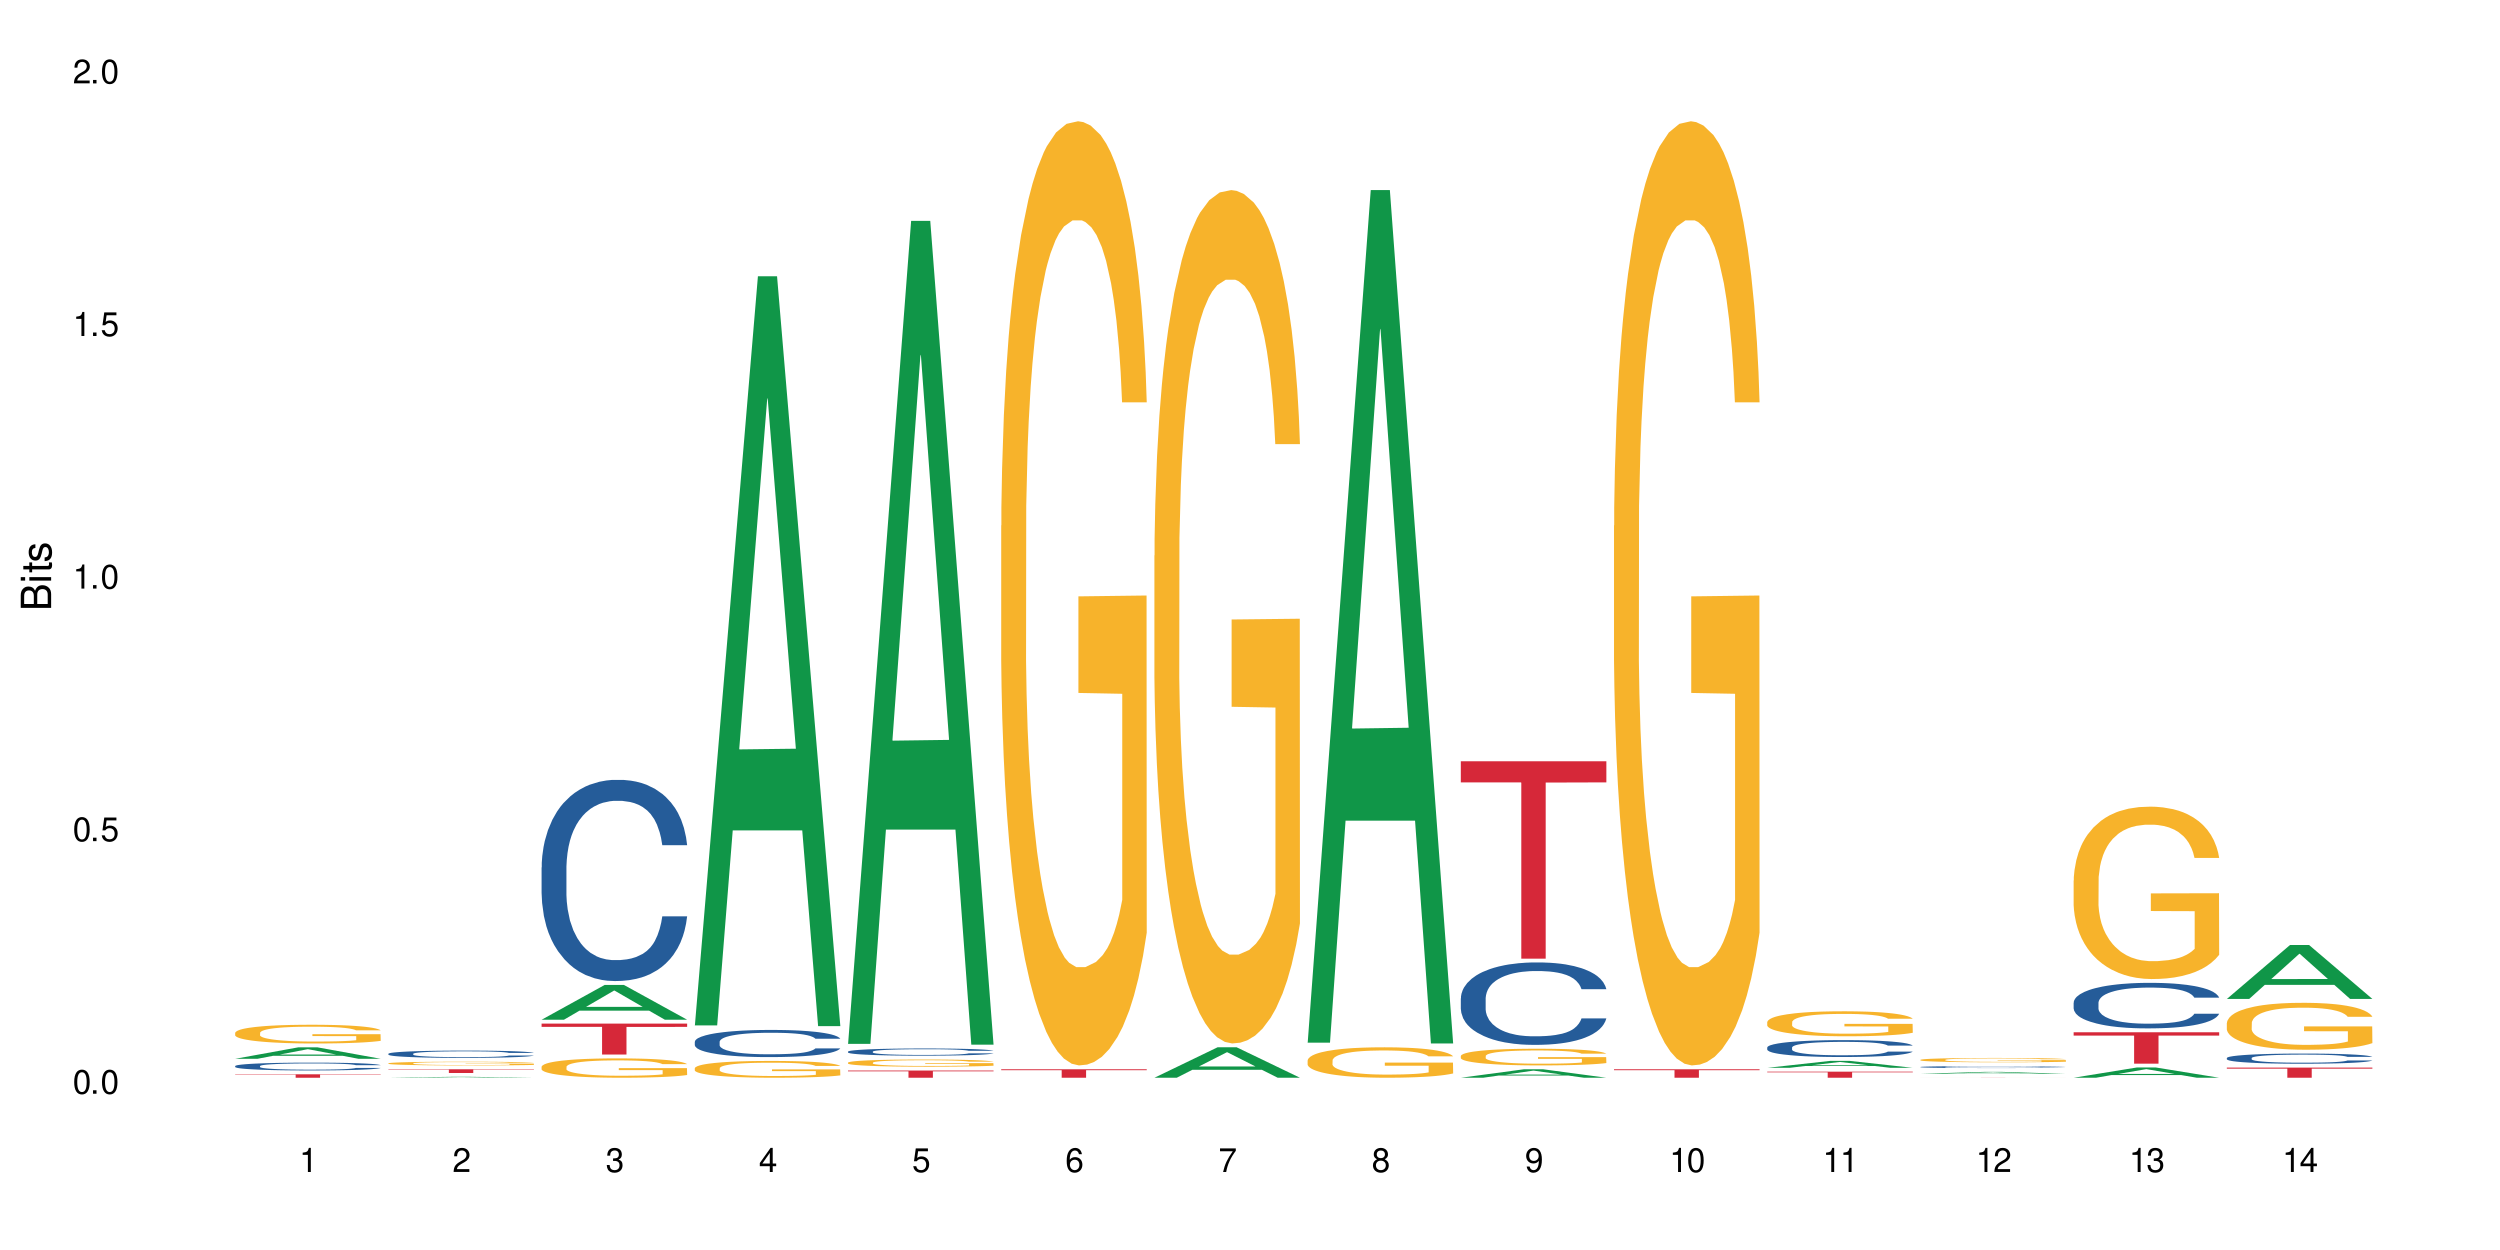 <?xml version="1.0" encoding="UTF-8"?>
<svg xmlns="http://www.w3.org/2000/svg" xmlns:xlink="http://www.w3.org/1999/xlink" width="720" height="360" viewBox="0 0 720 360">
<defs>
<g>
<g id="glyph-0-0">
</g>
<g id="glyph-0-1">
<path d="M 2.641 -6.938 C 2 -6.938 1.422 -6.656 1.078 -6.172 C 0.641 -5.562 0.406 -4.641 0.406 -3.359 C 0.406 -1.016 1.188 0.219 2.641 0.219 C 4.078 0.219 4.859 -1.016 4.859 -3.297 C 4.859 -4.641 4.656 -5.547 4.203 -6.172 C 3.844 -6.656 3.281 -6.938 2.641 -6.938 Z M 2.641 -6.188 C 3.547 -6.188 4 -5.25 4 -3.375 C 4 -1.406 3.562 -0.484 2.625 -0.484 C 1.734 -0.484 1.281 -1.438 1.281 -3.344 C 1.281 -5.25 1.734 -6.188 2.641 -6.188 Z M 2.641 -6.188 "/>
</g>
<g id="glyph-0-2">
<path d="M 1.828 -1 L 0.828 -1 L 0.828 0 L 1.828 0 Z M 1.828 -1 "/>
</g>
<g id="glyph-0-3">
<path d="M 4.562 -6.797 L 1.062 -6.797 L 0.547 -3.094 L 1.328 -3.094 C 1.719 -3.562 2.047 -3.734 2.578 -3.734 C 3.484 -3.734 4.062 -3.109 4.062 -2.094 C 4.062 -1.125 3.484 -0.531 2.578 -0.531 C 1.828 -0.531 1.375 -0.906 1.188 -1.672 L 0.328 -1.672 C 0.453 -1.109 0.547 -0.844 0.75 -0.594 C 1.125 -0.078 1.828 0.219 2.594 0.219 C 3.969 0.219 4.922 -0.781 4.922 -2.219 C 4.922 -3.562 4.031 -4.484 2.719 -4.484 C 2.25 -4.484 1.859 -4.359 1.469 -4.062 L 1.734 -5.969 L 4.562 -5.969 Z M 4.562 -6.797 "/>
</g>
<g id="glyph-0-4">
<path d="M 2.484 -4.938 L 2.484 0 L 3.328 0 L 3.328 -6.938 L 2.766 -6.938 C 2.469 -5.875 2.281 -5.734 0.984 -5.562 L 0.984 -4.938 Z M 2.484 -4.938 "/>
</g>
<g id="glyph-0-5">
<path d="M 4.859 -0.828 L 1.281 -0.828 C 1.359 -1.406 1.672 -1.781 2.5 -2.281 L 3.469 -2.828 C 4.406 -3.344 4.906 -4.062 4.906 -4.906 C 4.906 -5.484 4.672 -6.031 4.266 -6.406 C 3.859 -6.766 3.375 -6.938 2.719 -6.938 C 1.859 -6.938 1.219 -6.625 0.844 -6.031 C 0.609 -5.672 0.5 -5.234 0.484 -4.531 L 1.328 -4.531 C 1.359 -5.016 1.406 -5.281 1.531 -5.516 C 1.75 -5.938 2.188 -6.203 2.703 -6.203 C 3.469 -6.203 4.031 -5.641 4.031 -4.891 C 4.031 -4.344 3.719 -3.859 3.125 -3.516 L 2.234 -3 C 0.812 -2.172 0.406 -1.531 0.328 -0.016 L 4.859 -0.016 Z M 4.859 -0.828 "/>
</g>
<g id="glyph-0-6">
<path d="M 2.125 -3.188 L 2.578 -3.188 C 3.5 -3.188 3.984 -2.766 3.984 -1.922 C 3.984 -1.062 3.469 -0.531 2.594 -0.531 C 1.656 -0.531 1.203 -1 1.156 -2.016 L 0.312 -2.016 C 0.344 -1.453 0.438 -1.094 0.609 -0.781 C 0.953 -0.109 1.625 0.219 2.547 0.219 C 3.953 0.219 4.859 -0.625 4.859 -1.938 C 4.859 -2.828 4.516 -3.297 3.703 -3.594 C 4.344 -3.844 4.656 -4.328 4.656 -5.031 C 4.656 -6.219 3.875 -6.938 2.578 -6.938 C 1.203 -6.938 0.484 -6.172 0.453 -4.703 L 1.297 -4.703 C 1.312 -5.125 1.344 -5.359 1.453 -5.578 C 1.641 -5.969 2.062 -6.203 2.594 -6.203 C 3.344 -6.203 3.797 -5.75 3.797 -5 C 3.797 -4.516 3.609 -4.219 3.25 -4.047 C 3.016 -3.953 2.703 -3.922 2.125 -3.906 Z M 2.125 -3.188 "/>
</g>
<g id="glyph-0-7">
<path d="M 3.141 -1.672 L 3.141 0 L 3.984 0 L 3.984 -1.672 L 4.984 -1.672 L 4.984 -2.438 L 3.984 -2.438 L 3.984 -6.938 L 3.359 -6.938 L 0.266 -2.578 L 0.266 -1.672 Z M 3.141 -2.438 L 1 -2.438 L 3.141 -5.5 Z M 3.141 -2.438 "/>
</g>
<g id="glyph-0-8">
<path d="M 4.781 -5.125 C 4.609 -6.266 3.891 -6.938 2.844 -6.938 C 2.094 -6.938 1.422 -6.578 1.031 -5.953 C 0.594 -5.266 0.406 -4.422 0.406 -3.172 C 0.406 -2 0.578 -1.25 0.984 -0.641 C 1.359 -0.078 1.953 0.219 2.703 0.219 C 3.984 0.219 4.922 -0.75 4.922 -2.094 C 4.922 -3.375 4.062 -4.281 2.844 -4.281 C 2.172 -4.281 1.641 -4.031 1.281 -3.516 C 1.281 -5.234 1.828 -6.188 2.797 -6.188 C 3.391 -6.188 3.797 -5.797 3.938 -5.125 Z M 2.734 -3.531 C 3.547 -3.531 4.062 -2.953 4.062 -2.031 C 4.062 -1.156 3.484 -0.531 2.703 -0.531 C 1.922 -0.531 1.328 -1.188 1.328 -2.078 C 1.328 -2.938 1.906 -3.531 2.734 -3.531 Z M 2.734 -3.531 "/>
</g>
<g id="glyph-0-9">
<path d="M 4.984 -6.797 L 0.438 -6.797 L 0.438 -5.969 L 4.109 -5.969 C 2.5 -3.656 1.828 -2.234 1.328 0 L 2.219 0 C 2.594 -2.172 3.453 -4.047 4.984 -6.094 Z M 4.984 -6.797 "/>
</g>
<g id="glyph-0-10">
<path d="M 3.75 -3.656 C 4.469 -4.094 4.688 -4.438 4.688 -5.078 C 4.688 -6.172 3.844 -6.938 2.641 -6.938 C 1.438 -6.938 0.594 -6.172 0.594 -5.094 C 0.594 -4.438 0.812 -4.094 1.516 -3.656 C 0.734 -3.266 0.359 -2.703 0.359 -1.922 C 0.359 -0.656 1.281 0.219 2.641 0.219 C 3.984 0.219 4.922 -0.656 4.922 -1.922 C 4.922 -2.703 4.531 -3.266 3.75 -3.656 Z M 2.641 -6.188 C 3.359 -6.188 3.812 -5.75 3.812 -5.062 C 3.812 -4.406 3.344 -3.984 2.641 -3.984 C 1.922 -3.984 1.453 -4.406 1.453 -5.078 C 1.453 -5.75 1.922 -6.188 2.641 -6.188 Z M 2.641 -3.266 C 3.484 -3.266 4.062 -2.719 4.062 -1.906 C 4.062 -1.078 3.484 -0.531 2.625 -0.531 C 1.797 -0.531 1.219 -1.094 1.219 -1.906 C 1.219 -2.719 1.781 -3.266 2.641 -3.266 Z M 2.641 -3.266 "/>
</g>
<g id="glyph-0-11">
<path d="M 0.516 -1.578 C 0.672 -0.453 1.406 0.219 2.438 0.219 C 3.188 0.219 3.859 -0.141 4.266 -0.766 C 4.688 -1.453 4.891 -2.297 4.891 -3.547 C 4.891 -4.719 4.703 -5.453 4.312 -6.078 C 3.938 -6.641 3.344 -6.938 2.594 -6.938 C 1.297 -6.938 0.359 -5.969 0.359 -4.625 C 0.359 -3.344 1.234 -2.453 2.453 -2.453 C 3.094 -2.453 3.578 -2.672 4.016 -3.203 C 4 -1.484 3.469 -0.531 2.5 -0.531 C 1.906 -0.531 1.484 -0.906 1.359 -1.578 Z M 2.578 -6.203 C 3.375 -6.203 3.969 -5.531 3.969 -4.641 C 3.969 -3.797 3.391 -3.188 2.547 -3.188 C 1.734 -3.188 1.234 -3.766 1.234 -4.688 C 1.234 -5.562 1.797 -6.203 2.578 -6.203 Z M 2.578 -6.203 "/>
</g>
<g id="glyph-1-0">
</g>
<g id="glyph-1-1">
<path d="M 0 -0.953 L 0 -4.891 C 0 -5.719 -0.234 -6.344 -0.734 -6.797 C -1.188 -7.234 -1.812 -7.469 -2.5 -7.469 C -3.547 -7.469 -4.188 -7 -4.625 -5.875 C -4.984 -6.688 -5.625 -7.094 -6.531 -7.094 C -7.172 -7.094 -7.734 -6.859 -8.141 -6.391 C -8.562 -5.922 -8.75 -5.344 -8.75 -4.5 L -8.75 -0.953 Z M -4.984 -2.062 L -7.766 -2.062 L -7.766 -4.219 C -7.766 -4.844 -7.688 -5.203 -7.453 -5.5 C -7.219 -5.812 -6.859 -5.969 -6.375 -5.969 C -5.891 -5.969 -5.531 -5.812 -5.297 -5.5 C -5.062 -5.203 -4.984 -4.844 -4.984 -4.219 Z M -0.984 -2.062 L -4 -2.062 L -4 -4.781 C -4 -5.766 -3.438 -6.359 -2.484 -6.359 C -1.547 -6.359 -0.984 -5.766 -0.984 -4.781 Z M -0.984 -2.062 "/>
</g>
<g id="glyph-1-2">
<path d="M -6.281 -1.797 L -6.281 -0.797 L 0 -0.797 L 0 -1.797 Z M -8.75 -1.797 L -8.75 -0.797 L -7.484 -0.797 L -7.484 -1.797 Z M -8.75 -1.797 "/>
</g>
<g id="glyph-1-3">
<path d="M -6.281 -3.047 L -6.281 -2.016 L -8.016 -2.016 L -8.016 -1.016 L -6.281 -1.016 L -6.281 -0.172 L -5.469 -0.172 L -5.469 -1.016 L -0.719 -1.016 C -0.078 -1.016 0.281 -1.453 0.281 -2.234 C 0.281 -2.5 0.25 -2.719 0.188 -3.047 L -0.641 -3.047 C -0.609 -2.906 -0.594 -2.766 -0.594 -2.562 C -0.594 -2.141 -0.719 -2.016 -1.156 -2.016 L -5.469 -2.016 L -5.469 -3.047 Z M -6.281 -3.047 "/>
</g>
<g id="glyph-1-4">
<path d="M -4.531 -5.25 C -5.766 -5.25 -6.469 -4.422 -6.469 -2.969 C -6.469 -1.516 -5.719 -0.562 -4.547 -0.562 C -3.562 -0.562 -3.094 -1.062 -2.734 -2.562 L -2.516 -3.484 C -2.344 -4.188 -2.094 -4.469 -1.641 -4.469 C -1.047 -4.469 -0.641 -3.875 -0.641 -3 C -0.641 -2.453 -0.797 -2 -1.062 -1.75 C -1.25 -1.594 -1.422 -1.531 -1.875 -1.469 L -1.875 -0.406 C -0.422 -0.453 0.281 -1.266 0.281 -2.922 C 0.281 -4.5 -0.5 -5.516 -1.719 -5.516 C -2.656 -5.516 -3.172 -4.984 -3.469 -3.734 L -3.703 -2.766 C -3.891 -1.953 -4.156 -1.609 -4.594 -1.609 C -5.188 -1.609 -5.547 -2.125 -5.547 -2.938 C -5.547 -3.75 -5.203 -4.172 -4.531 -4.203 Z M -4.531 -5.25 "/>
</g>
</g>
</defs>
<rect x="-72" y="-36" width="864" height="432" fill="rgb(100%, 100%, 100%)" fill-opacity="1"/>
<path fill-rule="nonzero" fill="rgb(6.275%, 58.824%, 28.235%)" fill-opacity="1" d="M 67.73 304.93 L 67.777 304.926 L 85.914 301.633 L 91.422 301.633 L 109.648 304.934 L 103.242 304.934 L 98.676 304.07 L 78.656 304.07 L 74.18 304.93 L 67.73 304.93 L 80.582 303.715 L 96.84 303.711 L 88.734 302.172 L 88.645 302.168 L 88.555 302.18 L 80.539 303.711 L 80.582 303.715 Z M 67.73 304.93 "/>
<path fill-rule="nonzero" fill="rgb(14.51%, 36.078%, 60%)" fill-opacity="1" d="M 67.73 307.02 L 67.781 307.016 L 67.781 306.969 L 67.934 306.891 L 68.293 306.789 L 68.652 306.723 L 69.57 306.602 L 70.848 306.484 L 72.18 306.395 L 73.148 306.34 L 74.02 306.301 L 76.012 306.223 L 77.289 306.184 L 78.672 306.148 L 80.355 306.113 L 81.582 306.094 L 84.344 306.059 L 86.391 306.047 L 87.973 306.039 L 91.398 306.039 L 93.441 306.047 L 94.926 306.059 L 96.562 306.074 L 97.941 306.094 L 100.344 306.137 L 102.492 306.195 L 103.461 306.23 L 104.996 306.293 L 106.172 306.355 L 106.988 306.406 L 107.91 306.484 L 108.727 306.578 L 109.34 306.684 L 109.648 306.77 L 102.492 306.77 L 102.133 306.688 L 101.723 306.625 L 100.957 306.539 L 100.191 306.48 L 99.117 306.422 L 98.145 306.383 L 96.816 306.344 L 95.641 306.316 L 94.414 306.301 L 93.238 306.285 L 90.988 306.273 L 88.383 306.273 L 87.41 306.277 L 85.418 306.293 L 84.344 306.309 L 82.812 306.34 L 81.738 306.363 L 80.461 306.406 L 79.59 306.441 L 78.516 306.496 L 77.75 306.543 L 76.883 306.609 L 76.371 306.66 L 75.91 306.719 L 75.5 306.785 L 75.195 306.859 L 74.988 306.934 L 74.887 307.008 L 74.887 307.328 L 74.988 307.402 L 75.246 307.488 L 75.91 307.613 L 76.883 307.723 L 78.004 307.809 L 79.078 307.871 L 79.691 307.898 L 80.512 307.934 L 81.789 307.973 L 83.629 308.016 L 84.703 308.031 L 86.34 308.047 L 88.023 308.059 L 90.273 308.059 L 92.27 308.047 L 93.598 308.039 L 94.977 308.023 L 96.867 307.988 L 98.043 307.953 L 99.066 307.914 L 99.832 307.875 L 100.344 307.844 L 101.109 307.777 L 101.723 307.707 L 102.184 307.637 L 102.492 307.566 L 109.648 307.566 L 109.34 307.648 L 108.883 307.73 L 108.422 307.789 L 107.707 307.859 L 106.887 307.926 L 105.711 307.996 L 104.742 308.043 L 103.461 308.098 L 102.285 308.137 L 101.008 308.168 L 99.117 308.211 L 97.891 308.23 L 96.562 308.25 L 94.977 308.266 L 92.984 308.281 L 90.836 308.289 L 88.844 308.293 L 86.695 308.289 L 85.109 308.277 L 83.016 308.262 L 80.41 308.223 L 78.516 308.184 L 77.035 308.145 L 75.758 308.105 L 74.324 308.047 L 72.484 307.957 L 71.359 307.887 L 70.594 307.832 L 69.723 307.75 L 69.109 307.68 L 68.395 307.562 L 67.883 307.418 L 67.73 307.305 Z M 67.73 307.02 "/>
<path fill-rule="nonzero" fill="rgb(96.863%, 70.196%, 16.863%)" fill-opacity="1" d="M 67.73 297.438 L 67.781 297.434 L 67.781 297.336 L 67.988 297.113 L 68.496 296.809 L 69.164 296.555 L 69.879 296.359 L 70.34 296.254 L 71.105 296.109 L 71.77 296 L 73.457 295.777 L 75.602 295.57 L 76.777 295.48 L 78.109 295.398 L 80 295.305 L 80.867 295.27 L 83.527 295.191 L 86.543 295.141 L 89.863 295.125 L 91.398 295.133 L 93.496 295.152 L 96.355 295.203 L 97.992 295.254 L 99.27 295.305 L 100.602 295.367 L 102.234 295.465 L 103.77 295.586 L 104.996 295.703 L 106.223 295.852 L 107.246 296.008 L 108.113 296.18 L 108.883 296.387 L 109.34 296.562 L 109.648 296.734 L 102.543 296.734 L 102.133 296.562 L 101.672 296.43 L 100.906 296.266 L 100.141 296.148 L 99.375 296.055 L 97.941 295.926 L 96.715 295.848 L 95.18 295.777 L 93.699 295.734 L 92.012 295.703 L 90.988 295.691 L 88.281 295.691 L 85.828 295.727 L 84.395 295.766 L 83.375 295.809 L 81.941 295.879 L 81.074 295.941 L 80.562 295.98 L 79.027 296.133 L 78.004 296.27 L 77.445 296.363 L 76.727 296.512 L 76.215 296.645 L 75.652 296.844 L 75.348 296.988 L 74.938 297.324 L 74.887 298.215 L 75.039 298.402 L 75.348 298.602 L 75.758 298.781 L 76.371 298.969 L 76.984 299.109 L 78.059 299.305 L 78.977 299.43 L 79.691 299.516 L 81.074 299.648 L 81.637 299.691 L 82.965 299.781 L 84.344 299.852 L 86.031 299.91 L 87.309 299.938 L 89.355 299.965 L 91.961 299.965 L 95.027 299.934 L 96.969 299.895 L 98.301 299.855 L 99.168 299.82 L 100.242 299.766 L 101.008 299.719 L 101.723 299.664 L 102.594 299.578 L 102.594 298.402 L 89.969 298.395 L 89.969 297.844 L 109.598 297.84 L 109.648 299.766 L 108.574 299.898 L 107.246 300.027 L 105.969 300.125 L 104.637 300.211 L 102.746 300.305 L 101.215 300.363 L 98.863 300.434 L 96.715 300.477 L 94.465 300.508 L 92.473 300.52 L 90.121 300.527 L 88.023 300.516 L 85.777 300.488 L 83.988 300.445 L 82.352 300.398 L 80.715 300.332 L 78.672 300.23 L 77.34 300.145 L 75.961 300.043 L 74.582 299.918 L 73.355 299.785 L 72.535 299.684 L 71.719 299.562 L 70.848 299.418 L 70.031 299.25 L 69.418 299.098 L 68.855 298.922 L 68.445 298.762 L 68.039 298.539 L 67.832 298.359 L 67.73 298.207 Z M 67.73 297.438 "/>
<path fill-rule="nonzero" fill="rgb(83.922%, 15.686%, 22.353%)" fill-opacity="1" d="M 67.73 309.398 L 109.648 309.398 L 109.648 309.504 L 92.18 309.504 L 92.18 310.391 L 85.148 310.391 L 85.148 309.504 L 67.73 309.504 Z M 67.73 309.398 "/>
<path fill-rule="nonzero" fill="rgb(6.275%, 58.824%, 28.235%)" fill-opacity="1" d="M 111.855 310.391 L 111.898 310.391 L 130.035 310.125 L 135.543 310.125 L 153.77 310.391 L 147.367 310.391 L 142.801 310.32 L 122.781 310.32 L 118.301 310.391 L 111.855 310.391 L 124.707 310.293 L 140.961 310.293 L 132.855 310.168 L 132.68 310.168 L 124.66 310.293 L 124.707 310.293 Z M 111.855 310.391 "/>
<path fill-rule="nonzero" fill="rgb(14.51%, 36.078%, 60%)" fill-opacity="1" d="M 111.855 303.484 L 111.906 303.48 L 111.906 303.434 L 112.059 303.363 L 112.418 303.27 L 112.773 303.207 L 113.695 303.094 L 114.973 302.984 L 116.301 302.902 L 117.273 302.852 L 118.141 302.812 L 120.137 302.742 L 121.414 302.703 L 122.793 302.672 L 124.48 302.641 L 125.707 302.621 L 128.469 302.59 L 130.512 302.578 L 132.098 302.57 L 135.523 302.57 L 137.566 302.578 L 139.047 302.59 L 140.684 302.602 L 142.066 302.621 L 144.469 302.664 L 146.613 302.715 L 147.586 302.746 L 149.117 302.805 L 150.293 302.863 L 151.113 302.914 L 152.031 302.984 L 152.852 303.07 L 153.465 303.168 L 153.77 303.25 L 146.613 303.25 L 146.258 303.176 L 145.848 303.117 L 145.082 303.035 L 144.312 302.98 L 143.242 302.926 L 142.27 302.891 L 140.941 302.852 L 139.766 302.828 L 138.539 302.812 L 137.363 302.801 L 135.113 302.789 L 132.504 302.789 L 131.535 302.793 L 129.539 302.809 L 128.469 302.82 L 126.934 302.848 L 125.859 302.875 L 124.582 302.91 L 123.715 302.945 L 122.641 302.996 L 121.875 303.039 L 121.004 303.102 L 120.492 303.148 L 120.031 303.203 L 119.625 303.266 L 119.316 303.332 L 119.113 303.406 L 119.012 303.473 L 119.012 303.77 L 119.113 303.84 L 119.367 303.922 L 120.031 304.039 L 121.004 304.141 L 122.129 304.219 L 123.203 304.277 L 123.816 304.305 L 124.633 304.336 L 125.91 304.375 L 127.75 304.41 L 128.824 304.426 L 130.461 304.441 L 132.148 304.449 L 134.398 304.449 L 136.391 304.441 L 137.719 304.434 L 139.102 304.418 L 140.992 304.383 L 142.168 304.355 L 143.188 304.316 L 143.957 304.281 L 144.469 304.25 L 145.234 304.191 L 145.848 304.125 L 146.309 304.059 L 146.613 303.992 L 153.77 303.992 L 153.465 304.07 L 153.004 304.145 L 152.543 304.199 L 151.828 304.27 L 151.012 304.328 L 149.836 304.395 L 148.863 304.438 L 147.586 304.484 L 146.41 304.523 L 145.133 304.555 L 143.242 304.594 L 142.012 304.613 L 140.684 304.629 L 139.102 304.645 L 137.105 304.66 L 134.961 304.668 L 132.965 304.668 L 130.82 304.664 L 129.234 304.656 L 127.137 304.641 L 124.531 304.605 L 122.641 304.57 L 121.156 304.531 L 119.879 304.492 L 118.449 304.441 L 116.609 304.359 L 115.484 304.293 L 114.715 304.238 L 113.848 304.164 L 113.234 304.098 L 112.52 303.988 L 112.008 303.855 L 111.855 303.75 Z M 111.855 303.484 "/>
<path fill-rule="nonzero" fill="rgb(96.863%, 70.196%, 16.863%)" fill-opacity="1" d="M 111.855 306.23 L 111.906 306.23 L 111.906 306.211 L 112.109 306.168 L 112.621 306.105 L 113.285 306.059 L 114 306.02 L 114.461 306 L 115.227 305.969 L 115.891 305.949 L 117.578 305.902 L 119.727 305.863 L 120.902 305.844 L 122.23 305.828 L 124.121 305.809 L 124.992 305.805 L 127.648 305.789 L 130.664 305.777 L 133.988 305.773 L 135.523 305.777 L 137.617 305.781 L 140.48 305.789 L 142.117 305.801 L 143.395 305.809 L 144.723 305.824 L 146.359 305.844 L 147.891 305.867 L 149.117 305.891 L 150.348 305.918 L 151.367 305.949 L 152.238 305.984 L 153.004 306.023 L 153.465 306.059 L 153.77 306.094 L 146.664 306.094 L 146.258 306.059 L 145.797 306.031 L 145.031 306 L 144.262 305.977 L 143.496 305.957 L 142.066 305.934 L 140.84 305.918 L 139.305 305.902 L 137.82 305.895 L 136.137 305.891 L 135.113 305.887 L 132.402 305.887 L 129.949 305.895 L 128.52 305.902 L 127.496 305.91 L 126.066 305.926 L 125.195 305.938 L 124.684 305.945 L 123.152 305.973 L 122.129 306 L 121.566 306.02 L 120.852 306.047 L 120.34 306.074 L 119.777 306.113 L 119.469 306.145 L 119.062 306.211 L 119.012 306.387 L 119.164 306.422 L 119.469 306.461 L 119.879 306.496 L 120.492 306.535 L 121.105 306.562 L 122.18 306.602 L 123.102 306.625 L 123.816 306.645 L 125.195 306.668 L 125.758 306.68 L 127.086 306.695 L 128.469 306.711 L 130.152 306.723 L 131.434 306.727 L 133.477 306.73 L 136.082 306.73 L 139.152 306.727 L 141.094 306.719 L 142.422 306.711 L 143.293 306.703 L 144.363 306.691 L 145.133 306.684 L 145.848 306.672 L 146.715 306.656 L 146.715 306.422 L 134.09 306.422 L 134.09 306.312 L 153.719 306.312 L 153.77 306.691 L 152.699 306.719 L 151.367 306.746 L 150.09 306.762 L 148.762 306.781 L 146.871 306.797 L 145.336 306.809 L 142.984 306.824 L 140.84 306.832 L 138.59 306.84 L 136.594 306.84 L 134.242 306.844 L 132.148 306.84 L 129.898 306.836 L 128.109 306.828 L 126.473 306.816 L 124.84 306.805 L 122.793 306.785 L 121.465 306.766 L 120.082 306.746 L 118.703 306.723 L 117.477 306.695 L 116.66 306.676 L 115.84 306.652 L 114.973 306.625 L 114.152 306.59 L 113.539 306.559 L 112.98 306.527 L 112.57 306.492 L 112.16 306.449 L 111.957 306.414 L 111.855 306.383 Z M 111.855 306.23 "/>
<path fill-rule="nonzero" fill="rgb(83.922%, 15.686%, 22.353%)" fill-opacity="1" d="M 111.855 307.949 L 153.77 307.949 L 153.77 308.062 L 136.301 308.062 L 136.301 309.016 L 129.273 309.016 L 129.273 308.066 L 129.172 308.062 L 111.855 308.062 Z M 111.855 307.949 "/>
<path fill-rule="nonzero" fill="rgb(6.275%, 58.824%, 28.235%)" fill-opacity="1" d="M 155.977 293.676 L 156.023 293.664 L 174.16 283.652 L 179.668 283.652 L 197.895 293.684 L 191.488 293.684 L 186.922 291.066 L 166.902 291.066 L 162.426 293.676 L 155.977 293.676 L 168.828 289.98 L 185.086 289.973 L 176.98 285.289 L 176.891 285.281 L 176.801 285.309 L 168.785 289.973 L 168.828 289.98 Z M 155.977 293.676 "/>
<path fill-rule="nonzero" fill="rgb(14.51%, 36.078%, 60%)" fill-opacity="1" d="M 155.977 249.824 L 156.027 249.77 L 156.027 248.5 L 156.18 246.488 L 156.539 243.945 L 156.898 242.199 L 157.816 239.074 L 159.094 236.059 L 160.426 233.727 L 161.395 232.352 L 162.266 231.293 L 164.258 229.332 L 165.535 228.328 L 166.918 227.43 L 168.602 226.527 L 169.828 226 L 172.59 225.152 L 174.637 224.781 L 176.219 224.621 L 179.645 224.621 L 181.688 224.832 L 183.172 225.098 L 184.809 225.523 L 186.188 226 L 188.59 227.164 L 190.738 228.645 L 191.707 229.492 L 193.242 231.133 L 194.418 232.723 L 195.234 234.098 L 196.156 236.059 L 196.973 238.441 L 197.586 241.141 L 197.895 243.418 L 190.738 243.418 L 190.379 241.301 L 189.969 239.66 L 189.203 237.488 L 188.438 235.953 L 187.363 234.418 L 186.391 233.41 L 185.062 232.406 L 183.887 231.77 L 182.66 231.293 L 181.484 230.977 L 179.234 230.656 L 176.629 230.656 L 175.656 230.762 L 173.664 231.188 L 172.59 231.559 L 171.059 232.301 L 169.984 232.988 L 168.707 234.047 L 167.836 234.945 L 166.762 236.324 L 165.996 237.539 L 165.129 239.289 L 164.617 240.613 L 164.156 242.094 L 163.746 243.84 L 163.441 245.695 L 163.234 247.652 L 163.133 249.559 L 163.133 257.766 L 163.234 259.672 L 163.492 261.895 L 164.156 265.125 L 165.129 267.934 L 166.25 270.156 L 167.324 271.746 L 167.938 272.484 L 168.758 273.332 L 170.035 274.391 L 171.875 275.449 L 172.949 275.875 L 174.582 276.297 L 176.27 276.508 L 178.52 276.508 L 180.512 276.297 L 181.844 276.031 L 183.223 275.609 L 185.113 274.711 L 186.289 273.863 L 187.312 272.855 L 188.078 271.852 L 188.59 271.004 L 189.355 269.363 L 189.969 267.562 L 190.43 265.707 L 190.738 263.91 L 197.895 263.91 L 197.586 266.027 L 197.129 268.09 L 196.668 269.625 L 195.953 271.48 L 195.133 273.121 L 193.957 274.973 L 192.988 276.191 L 191.707 277.516 L 190.531 278.523 L 189.254 279.422 L 187.363 280.48 L 186.137 281.012 L 184.809 281.488 L 183.223 281.91 L 181.23 282.281 L 179.082 282.492 L 177.09 282.547 L 174.941 282.441 L 173.355 282.227 L 171.262 281.75 L 168.652 280.797 L 166.762 279.793 L 165.281 278.785 L 164.004 277.727 L 162.57 276.297 L 160.73 273.969 L 159.605 272.168 L 158.84 270.684 L 157.969 268.621 L 157.355 266.766 L 156.641 263.801 L 156.129 260.043 L 155.977 257.133 Z M 155.977 249.824 "/>
<path fill-rule="nonzero" fill="rgb(96.863%, 70.196%, 16.863%)" fill-opacity="1" d="M 155.977 307.203 L 156.027 307.195 L 156.027 307.094 L 156.234 306.867 L 156.742 306.551 L 157.41 306.289 L 158.125 306.086 L 158.582 305.98 L 159.352 305.828 L 160.016 305.715 L 161.703 305.484 L 163.848 305.273 L 165.023 305.18 L 166.355 305.094 L 168.246 304.996 L 169.113 304.961 L 171.773 304.879 L 174.789 304.828 L 178.109 304.812 L 179.645 304.82 L 181.742 304.84 L 184.602 304.895 L 186.238 304.945 L 187.516 304.996 L 188.848 305.062 L 190.48 305.164 L 192.016 305.289 L 193.242 305.41 L 194.469 305.562 L 195.492 305.727 L 196.359 305.902 L 197.129 306.117 L 197.586 306.297 L 197.895 306.473 L 190.789 306.473 L 190.379 306.297 L 189.918 306.156 L 189.152 305.988 L 188.387 305.867 L 187.617 305.77 L 186.188 305.637 L 184.961 305.559 L 183.426 305.484 L 181.945 305.441 L 180.258 305.41 L 179.234 305.398 L 176.527 305.398 L 174.074 305.434 L 172.641 305.477 L 171.617 305.516 L 170.188 305.594 L 169.32 305.652 L 168.809 305.695 L 167.273 305.852 L 166.25 305.996 L 165.688 306.094 L 164.973 306.246 L 164.461 306.383 L 163.898 306.586 L 163.594 306.738 L 163.184 307.086 L 163.133 308 L 163.285 308.195 L 163.594 308.402 L 164.004 308.586 L 164.617 308.781 L 165.23 308.93 L 166.305 309.129 L 167.223 309.258 L 167.938 309.348 L 169.32 309.484 L 169.883 309.531 L 171.211 309.621 L 172.59 309.691 L 174.277 309.754 L 175.555 309.785 L 177.602 309.809 L 180.207 309.809 L 183.273 309.777 L 185.215 309.738 L 186.547 309.699 L 187.414 309.66 L 188.488 309.605 L 189.254 309.555 L 189.969 309.5 L 190.84 309.414 L 190.84 308.195 L 178.215 308.191 L 178.215 307.621 L 197.844 307.613 L 197.895 309.605 L 196.82 309.742 L 195.492 309.875 L 194.215 309.977 L 192.883 310.062 L 190.992 310.16 L 189.461 310.223 L 187.109 310.293 L 184.961 310.34 L 182.711 310.371 L 180.719 310.387 L 178.367 310.391 L 176.27 310.379 L 174.023 310.348 L 172.234 310.309 L 170.598 310.258 L 168.961 310.191 L 166.918 310.086 L 165.586 309.996 L 164.207 309.891 L 162.828 309.762 L 161.602 309.625 L 160.781 309.52 L 159.965 309.398 L 159.094 309.246 L 158.277 309.07 L 157.664 308.914 L 157.102 308.734 L 156.691 308.566 L 156.285 308.336 L 156.078 308.156 L 155.977 307.996 Z M 155.977 307.203 "/>
<path fill-rule="nonzero" fill="rgb(83.922%, 15.686%, 22.353%)" fill-opacity="1" d="M 155.977 294.789 L 197.895 294.789 L 197.895 295.746 L 180.426 295.754 L 180.426 303.707 L 173.395 303.707 L 173.395 295.762 L 173.293 295.746 L 155.977 295.746 Z M 155.977 294.789 "/>
<path fill-rule="nonzero" fill="rgb(6.275%, 58.824%, 28.235%)" fill-opacity="1" d="M 200.102 295.32 L 200.145 295.117 L 218.281 79.559 L 223.789 79.559 L 242.016 295.523 L 235.613 295.523 L 231.047 239.148 L 211.027 239.148 L 206.547 295.32 L 200.102 295.32 L 212.953 215.828 L 229.207 215.625 L 221.102 114.844 L 221.012 114.641 L 220.926 115.246 L 212.906 215.625 L 212.953 215.828 Z M 200.102 295.32 "/>
<path fill-rule="nonzero" fill="rgb(14.51%, 36.078%, 60%)" fill-opacity="1" d="M 200.102 300.027 L 200.152 300.02 L 200.152 299.852 L 200.305 299.578 L 200.664 299.234 L 201.02 299 L 201.941 298.578 L 203.219 298.172 L 204.547 297.855 L 205.52 297.672 L 206.387 297.527 L 208.383 297.266 L 209.66 297.129 L 211.039 297.008 L 212.727 296.887 L 213.953 296.812 L 216.715 296.699 L 218.758 296.648 L 220.344 296.629 L 223.77 296.629 L 225.812 296.656 L 227.293 296.691 L 228.93 296.75 L 230.312 296.812 L 232.715 296.973 L 234.859 297.172 L 235.832 297.285 L 237.363 297.508 L 238.539 297.723 L 239.359 297.906 L 240.277 298.172 L 241.098 298.492 L 241.711 298.855 L 242.016 299.164 L 234.859 299.164 L 234.504 298.879 L 234.094 298.656 L 233.328 298.363 L 232.559 298.156 L 231.488 297.949 L 230.516 297.812 L 229.188 297.68 L 228.012 297.594 L 226.785 297.527 L 225.609 297.484 L 223.359 297.441 L 220.75 297.441 L 219.781 297.457 L 217.785 297.516 L 216.715 297.562 L 215.18 297.664 L 214.105 297.758 L 212.828 297.898 L 211.961 298.02 L 210.887 298.207 L 210.117 298.371 L 209.25 298.605 L 208.738 298.785 L 208.277 298.984 L 207.871 299.223 L 207.562 299.473 L 207.359 299.734 L 207.258 299.992 L 207.258 301.102 L 207.359 301.355 L 207.613 301.656 L 208.277 302.094 L 209.25 302.473 L 210.375 302.77 L 211.449 302.984 L 212.062 303.086 L 212.879 303.199 L 214.156 303.344 L 215.996 303.484 L 217.07 303.543 L 218.707 303.602 L 220.395 303.629 L 222.645 303.629 L 224.637 303.602 L 225.965 303.562 L 227.348 303.508 L 229.238 303.387 L 230.414 303.27 L 231.434 303.137 L 232.203 303 L 232.715 302.887 L 233.48 302.664 L 234.094 302.422 L 234.555 302.172 L 234.859 301.93 L 242.016 301.93 L 241.711 302.215 L 241.25 302.492 L 240.789 302.699 L 240.074 302.949 L 239.258 303.172 L 238.082 303.422 L 237.109 303.586 L 235.832 303.766 L 234.656 303.898 L 233.379 304.02 L 231.488 304.164 L 230.258 304.234 L 228.93 304.301 L 227.348 304.355 L 225.352 304.406 L 223.207 304.438 L 221.211 304.441 L 219.066 304.43 L 217.48 304.398 L 215.383 304.336 L 212.777 304.207 L 210.887 304.07 L 209.402 303.938 L 208.125 303.793 L 206.695 303.602 L 204.855 303.285 L 203.73 303.043 L 202.961 302.844 L 202.094 302.562 L 201.48 302.312 L 200.766 301.914 L 200.254 301.406 L 200.102 301.016 Z M 200.102 300.027 "/>
<path fill-rule="nonzero" fill="rgb(96.863%, 70.196%, 16.863%)" fill-opacity="1" d="M 200.102 307.621 L 200.152 307.617 L 200.152 307.531 L 200.355 307.332 L 200.867 307.059 L 201.531 306.832 L 202.246 306.656 L 202.707 306.562 L 203.473 306.43 L 204.137 306.332 L 205.824 306.133 L 207.973 305.945 L 209.148 305.867 L 210.477 305.793 L 212.367 305.707 L 213.238 305.676 L 215.895 305.605 L 218.91 305.562 L 222.234 305.551 L 223.77 305.555 L 225.863 305.57 L 228.727 305.621 L 230.363 305.664 L 231.641 305.707 L 232.969 305.766 L 234.605 305.855 L 236.137 305.961 L 237.363 306.066 L 238.594 306.199 L 239.613 306.34 L 240.484 306.496 L 241.25 306.68 L 241.711 306.836 L 242.016 306.992 L 234.91 306.992 L 234.504 306.836 L 234.043 306.715 L 233.277 306.57 L 232.508 306.465 L 231.742 306.379 L 230.312 306.266 L 229.082 306.195 L 227.551 306.133 L 226.066 306.094 L 224.383 306.066 L 223.359 306.059 L 220.648 306.059 L 218.195 306.09 L 216.766 306.125 L 215.742 306.16 L 214.312 306.227 L 213.441 306.277 L 212.93 306.312 L 211.398 306.449 L 210.375 306.574 L 209.812 306.66 L 209.098 306.793 L 208.586 306.91 L 208.023 307.086 L 207.715 307.219 L 207.309 307.52 L 207.258 308.316 L 207.41 308.484 L 207.715 308.664 L 208.125 308.824 L 208.738 308.992 L 209.352 309.121 L 210.426 309.293 L 211.348 309.41 L 212.062 309.484 L 213.441 309.602 L 214.004 309.645 L 215.332 309.723 L 216.715 309.785 L 218.398 309.836 L 219.68 309.863 L 221.723 309.887 L 224.328 309.887 L 227.398 309.859 L 229.34 309.824 L 230.668 309.789 L 231.539 309.758 L 232.609 309.711 L 233.379 309.664 L 234.094 309.617 L 234.961 309.543 L 234.961 308.484 L 222.336 308.48 L 222.336 307.984 L 241.965 307.98 L 242.016 309.711 L 240.941 309.828 L 239.613 309.945 L 238.336 310.031 L 237.008 310.105 L 235.117 310.191 L 233.582 310.242 L 231.23 310.305 L 229.082 310.348 L 226.836 310.371 L 224.84 310.387 L 222.488 310.391 L 220.395 310.383 L 218.145 310.355 L 216.355 310.32 L 214.719 310.273 L 213.082 310.219 L 211.039 310.125 L 209.711 310.051 L 208.328 309.957 L 206.949 309.848 L 205.723 309.727 L 204.906 309.633 L 204.086 309.527 L 203.219 309.395 L 202.398 309.246 L 201.785 309.109 L 201.223 308.953 L 200.816 308.809 L 200.406 308.609 L 200.203 308.449 L 200.102 308.312 Z M 200.102 307.621 "/>
<path fill-rule="nonzero" fill="rgb(6.275%, 58.824%, 28.235%)" fill-opacity="1" d="M 244.223 300.633 L 244.27 300.41 L 262.406 63.613 L 267.914 63.613 L 286.141 300.855 L 279.734 300.855 L 275.168 238.926 L 255.148 238.926 L 250.672 300.633 L 244.223 300.633 L 257.074 213.309 L 273.332 213.086 L 265.227 102.371 L 265.137 102.148 L 265.047 102.82 L 257.031 213.086 L 257.074 213.309 Z M 244.223 300.633 "/>
<path fill-rule="nonzero" fill="rgb(14.51%, 36.078%, 60%)" fill-opacity="1" d="M 244.223 302.863 L 244.273 302.863 L 244.273 302.816 L 244.426 302.746 L 244.785 302.652 L 245.145 302.59 L 246.062 302.48 L 247.34 302.371 L 248.672 302.289 L 249.641 302.238 L 250.512 302.199 L 252.504 302.129 L 253.781 302.094 L 255.164 302.062 L 256.848 302.031 L 258.074 302.012 L 260.836 301.98 L 262.883 301.969 L 264.465 301.961 L 267.891 301.961 L 269.934 301.969 L 271.418 301.98 L 273.055 301.996 L 274.434 302.012 L 276.836 302.055 L 278.984 302.105 L 279.953 302.137 L 281.488 302.195 L 282.664 302.254 L 283.48 302.301 L 284.402 302.371 L 285.219 302.457 L 285.832 302.555 L 286.141 302.633 L 278.984 302.633 L 278.625 302.559 L 278.215 302.5 L 277.449 302.422 L 276.684 302.367 L 275.609 302.312 L 274.637 302.277 L 273.309 302.242 L 272.133 302.219 L 270.906 302.199 L 269.73 302.191 L 267.48 302.18 L 264.875 302.18 L 263.902 302.184 L 261.91 302.195 L 260.836 302.211 L 259.305 302.238 L 258.23 302.262 L 256.953 302.301 L 256.082 302.332 L 255.008 302.379 L 254.242 302.426 L 253.371 302.488 L 252.863 302.535 L 252.402 302.586 L 251.992 302.648 L 251.688 302.715 L 251.48 302.785 L 251.379 302.855 L 251.379 303.148 L 251.48 303.215 L 251.738 303.297 L 252.402 303.41 L 253.371 303.512 L 254.496 303.59 L 255.57 303.648 L 256.184 303.676 L 257.004 303.703 L 258.281 303.742 L 260.121 303.781 L 261.195 303.797 L 262.828 303.812 L 264.516 303.816 L 266.766 303.816 L 268.758 303.812 L 270.09 303.801 L 271.469 303.785 L 273.359 303.754 L 274.535 303.723 L 275.559 303.688 L 276.324 303.652 L 276.836 303.621 L 277.602 303.562 L 278.215 303.5 L 278.676 303.434 L 278.984 303.367 L 286.141 303.367 L 285.832 303.441 L 285.371 303.516 L 284.914 303.57 L 284.195 303.637 L 283.379 303.695 L 282.203 303.762 L 281.23 303.809 L 279.953 303.855 L 278.777 303.891 L 277.5 303.922 L 275.609 303.961 L 274.383 303.98 L 273.055 303.996 L 271.469 304.012 L 269.477 304.023 L 267.328 304.031 L 265.336 304.035 L 263.188 304.031 L 261.602 304.023 L 259.508 304.004 L 256.898 303.973 L 255.008 303.938 L 253.527 303.898 L 252.25 303.863 L 250.816 303.812 L 248.977 303.727 L 247.852 303.664 L 247.086 303.609 L 246.215 303.535 L 245.602 303.469 L 244.887 303.363 L 244.375 303.23 L 244.223 303.125 Z M 244.223 302.863 "/>
<path fill-rule="nonzero" fill="rgb(96.863%, 70.196%, 16.863%)" fill-opacity="1" d="M 244.223 306.027 L 244.273 306.027 L 244.273 305.988 L 244.477 305.902 L 244.988 305.785 L 245.652 305.688 L 246.371 305.613 L 246.828 305.574 L 247.598 305.516 L 248.262 305.477 L 249.949 305.391 L 252.094 305.312 L 253.27 305.277 L 254.602 305.246 L 256.492 305.207 L 257.359 305.195 L 260.02 305.164 L 263.035 305.145 L 266.355 305.141 L 267.891 305.141 L 269.988 305.148 L 272.848 305.172 L 274.484 305.191 L 275.762 305.207 L 277.094 305.234 L 278.727 305.27 L 280.262 305.316 L 281.488 305.363 L 282.715 305.418 L 283.738 305.48 L 284.605 305.547 L 285.371 305.625 L 285.832 305.691 L 286.141 305.758 L 279.035 305.758 L 278.625 305.691 L 278.164 305.641 L 277.398 305.578 L 276.633 305.531 L 275.863 305.496 L 274.434 305.445 L 273.207 305.418 L 271.672 305.391 L 270.191 305.371 L 268.504 305.363 L 267.48 305.359 L 264.773 305.359 L 262.32 305.371 L 260.887 305.387 L 259.863 305.402 L 258.434 305.43 L 257.566 305.453 L 257.055 305.469 L 255.52 305.527 L 254.496 305.578 L 253.934 305.613 L 253.219 305.672 L 252.707 305.723 L 252.145 305.797 L 251.84 305.855 L 251.43 305.984 L 251.379 306.324 L 251.531 306.398 L 251.84 306.473 L 252.25 306.543 L 252.863 306.613 L 253.477 306.668 L 254.547 306.742 L 255.469 306.793 L 256.184 306.824 L 257.566 306.875 L 258.129 306.891 L 259.457 306.926 L 260.836 306.953 L 262.523 306.977 L 263.801 306.988 L 265.848 306.996 L 268.453 306.996 L 271.52 306.984 L 273.461 306.969 L 274.793 306.953 L 275.66 306.941 L 276.734 306.922 L 277.5 306.902 L 278.215 306.883 L 279.086 306.848 L 279.086 306.398 L 266.461 306.395 L 266.461 306.184 L 286.09 306.18 L 286.141 306.922 L 285.066 306.973 L 283.738 307.02 L 282.461 307.059 L 281.129 307.09 L 279.238 307.125 L 277.707 307.148 L 275.355 307.176 L 273.207 307.191 L 270.957 307.203 L 268.965 307.211 L 266.613 307.211 L 264.516 307.207 L 262.27 307.195 L 260.477 307.184 L 258.844 307.164 L 257.207 307.137 L 255.164 307.098 L 253.832 307.066 L 252.453 307.027 L 251.074 306.98 L 249.848 306.93 L 249.027 306.887 L 248.211 306.844 L 247.34 306.785 L 246.523 306.723 L 245.91 306.664 L 245.348 306.598 L 244.938 306.535 L 244.531 306.449 L 244.324 306.383 L 244.223 306.324 Z M 244.223 306.027 "/>
<path fill-rule="nonzero" fill="rgb(83.922%, 15.686%, 22.353%)" fill-opacity="1" d="M 244.223 308.316 L 286.141 308.316 L 286.141 308.539 L 268.672 308.543 L 268.672 310.391 L 261.641 310.391 L 261.641 308.543 L 261.539 308.539 L 244.223 308.539 Z M 244.223 308.316 "/>
<path fill-rule="nonzero" fill="rgb(96.863%, 70.196%, 16.863%)" fill-opacity="1" d="M 288.348 151.391 L 288.398 151.141 L 288.398 146.176 L 288.602 135 L 289.113 119.605 L 289.777 106.938 L 290.492 97.004 L 290.953 91.789 L 291.719 84.34 L 292.383 78.879 L 294.07 67.703 L 296.219 57.273 L 297.395 52.805 L 298.723 48.582 L 300.613 43.863 L 301.484 42.125 L 304.141 38.152 L 307.156 35.668 L 310.48 34.922 L 312.012 35.172 L 314.109 36.164 L 316.973 38.895 L 318.609 41.379 L 319.887 43.863 L 321.215 47.09 L 322.852 52.059 L 324.383 58.02 L 325.609 63.977 L 326.836 71.426 L 327.859 79.375 L 328.73 88.066 L 329.496 98.496 L 329.957 107.188 L 330.262 115.879 L 323.156 115.879 L 322.75 107.188 L 322.289 100.48 L 321.523 92.289 L 320.754 86.328 L 319.988 81.609 L 318.559 75.152 L 317.328 71.18 L 315.797 67.703 L 314.312 65.469 L 312.629 63.977 L 311.605 63.48 L 308.895 63.48 L 306.441 65.219 L 305.012 67.207 L 303.988 69.191 L 302.559 72.918 L 301.688 75.898 L 301.176 77.883 L 299.645 85.582 L 298.621 92.535 L 298.059 97.254 L 297.344 104.703 L 296.832 111.41 L 296.27 121.344 L 295.961 128.793 L 295.555 145.68 L 295.504 190.379 L 295.656 199.812 L 295.961 209.996 L 296.371 218.934 L 296.984 228.371 L 297.598 235.574 L 298.672 245.258 L 299.594 251.715 L 300.309 255.938 L 301.688 262.641 L 302.25 264.875 L 303.578 269.348 L 304.961 272.824 L 306.645 275.805 L 307.926 277.293 L 309.969 278.535 L 312.574 278.535 L 315.645 277.043 L 317.586 275.059 L 318.914 273.07 L 319.785 271.332 L 320.855 268.602 L 321.625 266.117 L 322.34 263.387 L 323.207 259.164 L 323.207 199.812 L 310.582 199.566 L 310.582 171.754 L 330.211 171.504 L 330.262 268.602 L 329.188 275.305 L 327.859 281.762 L 326.582 286.73 L 325.254 290.949 L 323.363 295.668 L 321.828 298.648 L 319.477 302.125 L 317.328 304.359 L 315.082 305.852 L 313.086 306.598 L 310.734 306.844 L 308.641 306.348 L 306.391 304.859 L 304.602 302.871 L 302.965 300.387 L 301.328 297.16 L 299.285 291.945 L 297.957 287.723 L 296.574 282.508 L 295.195 276.301 L 293.969 269.594 L 293.152 264.379 L 292.332 258.422 L 291.465 250.969 L 290.645 242.527 L 290.031 234.828 L 289.469 226.137 L 289.062 217.941 L 288.652 206.766 L 288.449 197.828 L 288.348 190.129 Z M 288.348 151.391 "/>
<path fill-rule="nonzero" fill="rgb(83.922%, 15.686%, 22.353%)" fill-opacity="1" d="M 288.348 307.949 L 330.262 307.949 L 330.262 308.211 L 312.793 308.215 L 312.793 310.391 L 305.766 310.391 L 305.766 308.215 L 305.664 308.211 L 288.348 308.211 Z M 288.348 307.949 "/>
<path fill-rule="nonzero" fill="rgb(6.275%, 58.824%, 28.235%)" fill-opacity="1" d="M 332.469 310.383 L 332.512 310.375 L 350.652 301.621 L 356.16 301.621 L 374.387 310.391 L 367.98 310.391 L 363.414 308.102 L 343.395 308.102 L 338.918 310.383 L 332.469 310.383 L 345.32 307.152 L 361.578 307.145 L 353.473 303.055 L 353.383 303.047 L 353.293 303.07 L 345.277 307.145 L 345.32 307.152 Z M 332.469 310.383 "/>
<path fill-rule="nonzero" fill="rgb(96.863%, 70.196%, 16.863%)" fill-opacity="1" d="M 332.469 160.012 L 332.52 159.785 L 332.52 155.297 L 332.723 145.195 L 333.234 131.281 L 333.898 119.832 L 334.617 110.855 L 335.074 106.141 L 335.844 99.41 L 336.508 94.473 L 338.195 84.371 L 340.34 74.945 L 341.516 70.902 L 342.848 67.09 L 344.738 62.824 L 345.605 61.254 L 348.266 57.66 L 351.281 55.418 L 354.602 54.742 L 356.137 54.969 L 358.23 55.867 L 361.094 58.336 L 362.73 60.578 L 364.008 62.824 L 365.336 65.742 L 366.973 70.23 L 368.508 75.617 L 369.734 81.004 L 370.961 87.738 L 371.984 94.918 L 372.852 102.773 L 373.617 112.203 L 374.078 120.059 L 374.387 127.914 L 367.281 127.914 L 366.871 120.059 L 366.41 113.996 L 365.645 106.59 L 364.879 101.203 L 364.109 96.941 L 362.68 91.105 L 361.453 87.512 L 359.918 84.371 L 358.438 82.352 L 356.75 81.004 L 355.727 80.555 L 353.02 80.555 L 350.566 82.125 L 349.133 83.922 L 348.109 85.719 L 346.68 89.082 L 345.812 91.777 L 345.301 93.574 L 343.766 100.531 L 342.742 106.816 L 342.18 111.078 L 341.465 117.812 L 340.953 123.875 L 340.391 132.852 L 340.086 139.586 L 339.676 154.848 L 339.625 195.25 L 339.777 203.777 L 340.086 212.98 L 340.496 221.059 L 341.109 229.59 L 341.723 236.098 L 342.793 244.852 L 343.715 250.688 L 344.43 254.504 L 345.812 260.562 L 346.371 262.582 L 347.703 266.625 L 349.082 269.766 L 350.77 272.457 L 352.047 273.805 L 354.094 274.926 L 356.699 274.926 L 359.766 273.582 L 361.707 271.785 L 363.039 269.988 L 363.906 268.418 L 364.98 265.949 L 365.746 263.707 L 366.461 261.238 L 367.332 257.422 L 367.332 203.777 L 354.707 203.555 L 354.707 178.414 L 374.336 178.191 L 374.387 265.949 L 373.312 272.012 L 371.984 277.844 L 370.707 282.336 L 369.375 286.148 L 367.484 290.414 L 365.953 293.109 L 363.602 296.25 L 361.453 298.27 L 359.203 299.617 L 357.211 300.289 L 354.859 300.516 L 352.762 300.066 L 350.512 298.719 L 348.723 296.922 L 347.09 294.68 L 345.453 291.762 L 343.406 287.047 L 342.078 283.23 L 340.699 278.52 L 339.32 272.906 L 338.094 266.848 L 337.273 262.133 L 336.457 256.746 L 335.586 250.016 L 334.77 242.383 L 334.156 235.426 L 333.594 227.57 L 333.184 220.164 L 332.777 210.062 L 332.57 201.98 L 332.469 195.023 Z M 332.469 160.012 "/>
<path fill-rule="nonzero" fill="rgb(6.275%, 58.824%, 28.235%)" fill-opacity="1" d="M 376.594 300.285 L 376.637 300.055 L 394.773 54.742 L 400.281 54.742 L 418.508 300.516 L 412.105 300.516 L 407.535 236.359 L 387.52 236.359 L 383.039 300.285 L 376.594 300.285 L 389.445 209.82 L 405.699 209.59 L 397.594 94.898 L 397.504 94.668 L 397.414 95.359 L 389.398 209.59 L 389.445 209.82 Z M 376.594 300.285 "/>
<path fill-rule="nonzero" fill="rgb(96.863%, 70.196%, 16.863%)" fill-opacity="1" d="M 376.594 305.379 L 376.645 305.367 L 376.645 305.207 L 376.848 304.848 L 377.359 304.352 L 378.023 303.945 L 378.738 303.625 L 379.199 303.453 L 379.965 303.215 L 380.629 303.039 L 382.316 302.68 L 384.465 302.344 L 385.641 302.199 L 386.969 302.062 L 388.859 301.91 L 389.73 301.852 L 392.387 301.727 L 395.402 301.645 L 398.727 301.621 L 400.258 301.629 L 402.355 301.66 L 405.219 301.75 L 406.855 301.828 L 408.133 301.91 L 409.461 302.012 L 411.098 302.172 L 412.629 302.367 L 413.855 302.559 L 415.082 302.797 L 416.105 303.055 L 416.977 303.336 L 417.742 303.672 L 418.203 303.953 L 418.508 304.23 L 411.402 304.23 L 410.996 303.953 L 410.535 303.734 L 409.766 303.473 L 409 303.277 L 408.234 303.125 L 406.801 302.918 L 405.574 302.789 L 404.043 302.68 L 402.559 302.605 L 400.871 302.559 L 399.852 302.543 L 397.141 302.543 L 394.688 302.598 L 393.258 302.664 L 392.234 302.727 L 390.801 302.848 L 389.934 302.941 L 389.422 303.008 L 387.891 303.254 L 386.867 303.48 L 386.305 303.633 L 385.59 303.871 L 385.078 304.086 L 384.516 304.406 L 384.207 304.648 L 383.801 305.191 L 383.75 306.633 L 383.902 306.938 L 384.207 307.266 L 384.617 307.555 L 385.23 307.859 L 385.844 308.09 L 386.918 308.402 L 387.836 308.613 L 388.555 308.75 L 389.934 308.965 L 390.496 309.035 L 391.824 309.18 L 393.207 309.293 L 394.891 309.391 L 396.172 309.438 L 398.215 309.477 L 400.82 309.477 L 403.891 309.43 L 405.832 309.363 L 407.16 309.301 L 408.031 309.246 L 409.102 309.156 L 409.871 309.078 L 410.586 308.988 L 411.453 308.852 L 411.453 306.938 L 398.828 306.93 L 398.828 306.035 L 418.457 306.027 L 418.508 309.156 L 417.434 309.371 L 416.105 309.582 L 414.828 309.742 L 413.5 309.879 L 411.609 310.031 L 410.074 310.125 L 407.723 310.238 L 405.574 310.309 L 403.328 310.359 L 401.332 310.383 L 398.98 310.391 L 396.887 310.375 L 394.637 310.324 L 392.848 310.262 L 391.211 310.184 L 389.574 310.078 L 387.531 309.91 L 386.203 309.773 L 384.82 309.605 L 383.441 309.406 L 382.215 309.188 L 381.398 309.02 L 380.578 308.828 L 379.711 308.59 L 378.891 308.316 L 378.277 308.066 L 377.715 307.789 L 377.309 307.523 L 376.898 307.164 L 376.695 306.875 L 376.594 306.625 Z M 376.594 305.379 "/>
<path fill-rule="nonzero" fill="rgb(6.275%, 58.824%, 28.235%)" fill-opacity="1" d="M 420.715 310.387 L 420.758 310.387 L 438.898 307.949 L 444.406 307.949 L 462.633 310.391 L 456.227 310.391 L 451.66 309.754 L 431.641 309.754 L 427.164 310.387 L 420.715 310.387 L 433.566 309.488 L 449.824 309.488 L 441.719 308.348 L 441.629 308.344 L 441.539 308.352 L 433.523 309.488 L 433.566 309.488 Z M 420.715 310.387 "/>
<path fill-rule="nonzero" fill="rgb(14.51%, 36.078%, 60%)" fill-opacity="1" d="M 420.715 287.52 L 420.766 287.5 L 420.766 286.98 L 420.918 286.156 L 421.277 285.113 L 421.637 284.398 L 422.555 283.117 L 423.832 281.883 L 425.164 280.926 L 426.133 280.363 L 427.004 279.93 L 428.996 279.125 L 430.273 278.715 L 431.652 278.344 L 433.34 277.977 L 434.566 277.758 L 437.328 277.414 L 439.371 277.262 L 440.957 277.195 L 444.383 277.195 L 446.426 277.281 L 447.91 277.391 L 449.547 277.562 L 450.926 277.758 L 453.328 278.238 L 455.477 278.844 L 456.445 279.191 L 457.98 279.863 L 459.156 280.516 L 459.973 281.078 L 460.895 281.883 L 461.711 282.855 L 462.324 283.965 L 462.633 284.898 L 455.477 284.898 L 455.117 284.027 L 454.707 283.355 L 453.941 282.469 L 453.176 281.836 L 452.102 281.207 L 451.129 280.797 L 449.801 280.383 L 448.625 280.125 L 447.398 279.93 L 446.223 279.797 L 443.973 279.668 L 441.367 279.668 L 440.395 279.711 L 438.402 279.887 L 437.328 280.039 L 435.793 280.34 L 434.723 280.621 L 433.441 281.059 L 432.574 281.426 L 431.5 281.988 L 430.734 282.488 L 429.863 283.203 L 429.355 283.746 L 428.895 284.355 L 428.484 285.07 L 428.18 285.828 L 427.973 286.633 L 427.871 287.414 L 427.871 290.773 L 427.973 291.555 L 428.23 292.469 L 428.895 293.789 L 429.863 294.941 L 430.988 295.852 L 432.062 296.504 L 432.676 296.805 L 433.496 297.152 L 434.773 297.586 L 436.613 298.02 L 437.688 298.195 L 439.32 298.367 L 441.008 298.453 L 443.258 298.453 L 445.25 298.367 L 446.582 298.258 L 447.961 298.086 L 449.852 297.719 L 451.027 297.371 L 452.051 296.957 L 452.816 296.547 L 453.328 296.199 L 454.094 295.527 L 454.707 294.789 L 455.168 294.031 L 455.477 293.293 L 462.633 293.293 L 462.324 294.16 L 461.863 295.004 L 461.406 295.633 L 460.688 296.395 L 459.871 297.066 L 458.695 297.824 L 457.723 298.324 L 456.445 298.867 L 455.27 299.277 L 453.992 299.648 L 452.102 300.082 L 450.875 300.297 L 449.547 300.492 L 447.961 300.668 L 445.969 300.82 L 443.82 300.906 L 441.828 300.93 L 439.68 300.883 L 438.094 300.797 L 436 300.602 L 433.391 300.211 L 431.5 299.801 L 430.02 299.387 L 428.742 298.953 L 427.309 298.367 L 425.469 297.414 L 424.344 296.676 L 423.578 296.07 L 422.707 295.223 L 422.094 294.465 L 421.379 293.25 L 420.867 291.707 L 420.715 290.516 Z M 420.715 287.52 "/>
<path fill-rule="nonzero" fill="rgb(96.863%, 70.196%, 16.863%)" fill-opacity="1" d="M 420.715 304.094 L 420.766 304.09 L 420.766 304 L 420.969 303.805 L 421.48 303.531 L 422.145 303.309 L 422.863 303.133 L 423.32 303.039 L 424.09 302.906 L 424.754 302.812 L 426.441 302.613 L 428.586 302.43 L 429.762 302.352 L 431.094 302.277 L 432.984 302.191 L 433.852 302.16 L 436.512 302.09 L 439.527 302.047 L 442.848 302.035 L 444.383 302.039 L 446.477 302.055 L 449.34 302.105 L 450.977 302.148 L 452.254 302.191 L 453.582 302.25 L 455.219 302.336 L 456.754 302.441 L 457.98 302.547 L 459.207 302.68 L 460.23 302.82 L 461.098 302.973 L 461.863 303.156 L 462.324 303.312 L 462.633 303.465 L 455.527 303.465 L 455.117 303.312 L 454.656 303.191 L 453.891 303.047 L 453.125 302.941 L 452.355 302.859 L 450.926 302.746 L 449.699 302.676 L 448.164 302.613 L 446.684 302.574 L 444.996 302.547 L 443.973 302.539 L 441.266 302.539 L 438.812 302.57 L 437.379 302.605 L 436.355 302.641 L 434.926 302.707 L 434.059 302.758 L 433.547 302.793 L 432.012 302.93 L 430.988 303.051 L 430.426 303.137 L 429.711 303.27 L 429.199 303.387 L 428.637 303.562 L 428.332 303.695 L 427.922 303.992 L 427.871 304.781 L 428.023 304.949 L 428.332 305.129 L 428.742 305.289 L 429.355 305.453 L 429.969 305.582 L 431.039 305.754 L 431.961 305.867 L 432.676 305.941 L 434.059 306.059 L 434.617 306.102 L 435.949 306.18 L 437.328 306.238 L 439.016 306.293 L 440.293 306.32 L 442.336 306.34 L 444.945 306.34 L 448.012 306.316 L 449.953 306.281 L 451.285 306.246 L 452.152 306.215 L 453.227 306.164 L 453.992 306.121 L 454.707 306.074 L 455.578 306 L 455.578 304.949 L 442.953 304.945 L 442.953 304.453 L 462.582 304.449 L 462.633 306.164 L 461.559 306.285 L 460.23 306.398 L 458.953 306.484 L 457.621 306.562 L 455.73 306.645 L 454.195 306.695 L 451.848 306.758 L 449.699 306.797 L 447.449 306.824 L 445.457 306.836 L 443.105 306.84 L 441.008 306.832 L 438.758 306.805 L 436.969 306.77 L 435.336 306.727 L 433.699 306.672 L 431.652 306.578 L 430.324 306.504 L 428.945 306.41 L 427.566 306.301 L 426.336 306.184 L 425.52 306.09 L 424.703 305.984 L 423.832 305.855 L 423.016 305.703 L 422.402 305.57 L 421.84 305.414 L 421.43 305.27 L 421.023 305.074 L 420.816 304.914 L 420.715 304.777 Z M 420.715 304.094 "/>
<path fill-rule="nonzero" fill="rgb(83.922%, 15.686%, 22.353%)" fill-opacity="1" d="M 420.715 219.238 L 462.633 219.238 L 462.633 225.324 L 445.16 225.379 L 445.16 276.09 L 438.133 276.09 L 438.133 225.43 L 438.031 225.324 L 420.715 225.324 Z M 420.715 219.238 "/>
<path fill-rule="nonzero" fill="rgb(96.863%, 70.196%, 16.863%)" fill-opacity="1" d="M 464.836 151.391 L 464.891 151.141 L 464.891 146.176 L 465.094 135 L 465.605 119.605 L 466.27 106.938 L 466.984 97.004 L 467.445 91.789 L 468.211 84.34 L 468.875 78.879 L 470.562 67.703 L 472.711 57.273 L 473.887 52.805 L 475.215 48.582 L 477.105 43.863 L 477.977 42.125 L 480.633 38.152 L 483.648 35.668 L 486.973 34.922 L 488.504 35.172 L 490.602 36.164 L 493.465 38.895 L 495.102 41.379 L 496.379 43.863 L 497.707 47.09 L 499.344 52.059 L 500.875 58.02 L 502.102 63.977 L 503.328 71.426 L 504.352 79.375 L 505.223 88.066 L 505.988 98.496 L 506.449 107.188 L 506.754 115.879 L 499.648 115.879 L 499.242 107.188 L 498.781 100.48 L 498.012 92.289 L 497.246 86.328 L 496.48 81.609 L 495.047 75.152 L 493.82 71.18 L 492.289 67.703 L 490.805 65.469 L 489.117 63.977 L 488.098 63.48 L 485.387 63.48 L 482.934 65.219 L 481.504 67.207 L 480.48 69.191 L 479.047 72.918 L 478.18 75.898 L 477.668 77.883 L 476.137 85.582 L 475.113 92.535 L 474.551 97.254 L 473.836 104.703 L 473.324 111.41 L 472.762 121.344 L 472.453 128.793 L 472.047 145.68 L 471.996 190.379 L 472.148 199.812 L 472.453 209.996 L 472.863 218.934 L 473.477 228.371 L 474.09 235.574 L 475.164 245.258 L 476.082 251.715 L 476.801 255.938 L 478.18 262.641 L 478.742 264.875 L 480.07 269.348 L 481.453 272.824 L 483.137 275.805 L 484.418 277.293 L 486.461 278.535 L 489.066 278.535 L 492.137 277.043 L 494.078 275.059 L 495.406 273.07 L 496.277 271.332 L 497.348 268.602 L 498.117 266.117 L 498.832 263.387 L 499.699 259.164 L 499.699 199.812 L 487.074 199.566 L 487.074 171.754 L 506.703 171.504 L 506.754 268.602 L 505.68 275.305 L 504.352 281.762 L 503.074 286.73 L 501.746 290.949 L 499.855 295.668 L 498.32 298.648 L 495.969 302.125 L 493.82 304.359 L 491.574 305.852 L 489.578 306.598 L 487.227 306.844 L 485.133 306.348 L 482.883 304.859 L 481.094 302.871 L 479.457 300.387 L 477.82 297.16 L 475.777 291.945 L 474.449 287.723 L 473.066 282.508 L 471.688 276.301 L 470.461 269.594 L 469.645 264.379 L 468.824 258.422 L 467.957 250.969 L 467.137 242.527 L 466.523 234.828 L 465.961 226.137 L 465.555 217.941 L 465.145 206.766 L 464.941 197.828 L 464.836 190.129 Z M 464.836 151.391 "/>
<path fill-rule="nonzero" fill="rgb(83.922%, 15.686%, 22.353%)" fill-opacity="1" d="M 464.836 307.949 L 506.754 307.949 L 506.754 308.211 L 489.285 308.215 L 489.285 310.391 L 482.258 310.391 L 482.258 308.215 L 482.156 308.211 L 464.836 308.211 Z M 464.836 307.949 "/>
<path fill-rule="nonzero" fill="rgb(6.275%, 58.824%, 28.235%)" fill-opacity="1" d="M 508.961 307.531 L 509.004 307.531 L 527.145 305.527 L 532.652 305.527 L 550.879 307.535 L 544.473 307.535 L 539.906 307.012 L 519.887 307.012 L 515.41 307.531 L 508.961 307.531 L 521.812 306.793 L 538.07 306.793 L 529.965 305.855 L 529.875 305.852 L 529.785 305.859 L 521.77 306.793 L 521.812 306.793 Z M 508.961 307.531 "/>
<path fill-rule="nonzero" fill="rgb(14.51%, 36.078%, 60%)" fill-opacity="1" d="M 508.961 301.672 L 509.012 301.668 L 509.012 301.562 L 509.164 301.395 L 509.523 301.18 L 509.883 301.031 L 510.801 300.77 L 512.078 300.516 L 513.406 300.32 L 514.379 300.207 L 515.25 300.117 L 517.242 299.953 L 518.52 299.867 L 519.898 299.793 L 521.586 299.719 L 522.812 299.672 L 525.574 299.602 L 527.617 299.57 L 529.203 299.559 L 532.629 299.559 L 534.672 299.574 L 536.156 299.598 L 537.793 299.633 L 539.172 299.672 L 541.574 299.77 L 543.723 299.895 L 544.691 299.965 L 546.227 300.105 L 547.402 300.238 L 548.219 300.352 L 549.141 300.516 L 549.957 300.719 L 550.57 300.945 L 550.879 301.137 L 543.723 301.137 L 543.363 300.957 L 542.953 300.82 L 542.188 300.637 L 541.422 300.508 L 540.348 300.379 L 539.375 300.297 L 538.047 300.211 L 536.871 300.156 L 535.645 300.117 L 534.469 300.09 L 532.219 300.062 L 529.613 300.062 L 528.641 300.074 L 526.648 300.109 L 525.574 300.141 L 524.039 300.203 L 522.969 300.258 L 521.688 300.348 L 520.82 300.426 L 519.746 300.539 L 518.98 300.641 L 518.109 300.789 L 517.602 300.898 L 517.141 301.023 L 516.73 301.172 L 516.426 301.328 L 516.219 301.492 L 516.117 301.652 L 516.117 302.34 L 516.219 302.5 L 516.477 302.688 L 517.141 302.957 L 518.109 303.195 L 519.234 303.379 L 520.309 303.512 L 520.922 303.574 L 521.742 303.648 L 523.02 303.734 L 524.859 303.824 L 525.934 303.859 L 527.566 303.895 L 529.254 303.914 L 531.504 303.914 L 533.496 303.895 L 534.828 303.875 L 536.207 303.84 L 538.098 303.762 L 539.273 303.691 L 540.297 303.605 L 541.062 303.523 L 541.574 303.453 L 542.34 303.312 L 542.953 303.164 L 543.414 303.008 L 543.723 302.855 L 550.879 302.855 L 550.57 303.035 L 550.109 303.207 L 549.652 303.336 L 548.934 303.492 L 548.117 303.629 L 546.941 303.785 L 545.969 303.887 L 544.691 304 L 543.516 304.082 L 542.238 304.16 L 540.348 304.246 L 539.121 304.293 L 537.793 304.332 L 536.207 304.367 L 534.215 304.398 L 532.066 304.418 L 530.074 304.422 L 527.926 304.41 L 526.34 304.395 L 524.246 304.355 L 521.637 304.273 L 519.746 304.188 L 518.266 304.105 L 516.988 304.016 L 515.555 303.895 L 513.715 303.699 L 512.59 303.551 L 511.824 303.426 L 510.953 303.25 L 510.34 303.098 L 509.625 302.848 L 509.113 302.531 L 508.961 302.285 Z M 508.961 301.672 "/>
<path fill-rule="nonzero" fill="rgb(96.863%, 70.196%, 16.863%)" fill-opacity="1" d="M 508.961 294.336 L 509.012 294.328 L 509.012 294.195 L 509.215 293.902 L 509.727 293.492 L 510.391 293.16 L 511.109 292.895 L 511.566 292.758 L 512.336 292.559 L 513 292.414 L 514.688 292.121 L 516.832 291.844 L 518.008 291.727 L 519.336 291.613 L 521.23 291.488 L 522.098 291.441 L 524.758 291.336 L 527.773 291.273 L 531.094 291.25 L 532.629 291.258 L 534.723 291.285 L 537.586 291.355 L 539.223 291.422 L 540.5 291.488 L 541.828 291.574 L 543.465 291.707 L 545 291.863 L 546.227 292.02 L 547.453 292.219 L 548.477 292.43 L 549.344 292.66 L 550.109 292.934 L 550.57 293.164 L 550.879 293.395 L 543.773 293.395 L 543.363 293.164 L 542.902 292.988 L 542.137 292.77 L 541.371 292.613 L 540.602 292.488 L 539.172 292.316 L 537.945 292.211 L 536.41 292.121 L 534.93 292.059 L 533.242 292.02 L 532.219 292.008 L 529.512 292.008 L 527.055 292.055 L 525.625 292.105 L 524.602 292.16 L 523.172 292.258 L 522.301 292.336 L 521.793 292.391 L 520.258 292.594 L 519.234 292.777 L 518.672 292.902 L 517.957 293.098 L 517.445 293.277 L 516.883 293.539 L 516.578 293.738 L 516.168 294.184 L 516.117 295.367 L 516.27 295.617 L 516.578 295.887 L 516.988 296.125 L 517.602 296.375 L 518.215 296.562 L 519.285 296.82 L 520.207 296.992 L 520.922 297.102 L 522.301 297.281 L 522.863 297.34 L 524.195 297.457 L 525.574 297.551 L 527.262 297.629 L 528.539 297.668 L 530.582 297.703 L 533.191 297.703 L 536.258 297.66 L 538.199 297.609 L 539.531 297.559 L 540.398 297.512 L 541.473 297.438 L 542.238 297.371 L 542.953 297.301 L 543.824 297.188 L 543.824 295.617 L 531.195 295.609 L 531.195 294.875 L 550.828 294.867 L 550.879 297.438 L 549.805 297.617 L 548.477 297.785 L 547.195 297.918 L 545.867 298.031 L 543.977 298.156 L 542.441 298.234 L 540.09 298.324 L 537.945 298.387 L 535.695 298.426 L 533.703 298.445 L 531.352 298.449 L 529.254 298.438 L 527.004 298.398 L 525.215 298.348 L 523.582 298.281 L 521.945 298.195 L 519.898 298.055 L 518.57 297.945 L 517.191 297.805 L 515.812 297.641 L 514.582 297.465 L 513.766 297.328 L 512.949 297.168 L 512.078 296.973 L 511.262 296.75 L 510.648 296.543 L 510.086 296.312 L 509.676 296.098 L 509.266 295.801 L 509.062 295.566 L 508.961 295.359 Z M 508.961 294.336 "/>
<path fill-rule="nonzero" fill="rgb(83.922%, 15.686%, 22.353%)" fill-opacity="1" d="M 508.961 308.641 L 550.879 308.641 L 550.879 308.828 L 533.406 308.832 L 533.406 310.391 L 526.379 310.391 L 526.379 308.832 L 526.277 308.828 L 508.961 308.828 Z M 508.961 308.641 "/>
<path fill-rule="nonzero" fill="rgb(6.275%, 58.824%, 28.235%)" fill-opacity="1" d="M 553.082 309.254 L 553.129 309.254 L 571.266 308.707 L 576.773 308.707 L 595 309.258 L 588.598 309.258 L 584.027 309.113 L 564.012 309.113 L 559.531 309.254 L 553.082 309.254 L 565.938 309.055 L 582.191 309.051 L 574.086 308.797 L 573.996 308.793 L 573.906 308.797 L 565.891 309.051 L 565.938 309.055 Z M 553.082 309.254 "/>
<path fill-rule="nonzero" fill="rgb(14.51%, 36.078%, 60%)" fill-opacity="1" d="M 553.082 307.289 L 553.137 307.289 L 553.137 307.273 L 553.289 307.258 L 553.645 307.23 L 554.004 307.215 L 554.926 307.184 L 556.203 307.156 L 557.531 307.133 L 558.504 307.121 L 559.371 307.113 L 561.363 307.094 L 562.645 307.082 L 564.023 307.074 L 565.711 307.066 L 566.938 307.062 L 569.695 307.055 L 571.742 307.051 L 573.328 307.047 L 576.75 307.047 L 578.797 307.051 L 580.277 307.051 L 581.914 307.055 L 583.293 307.062 L 585.695 307.07 L 587.844 307.086 L 588.816 307.094 L 590.348 307.109 L 591.523 307.125 L 592.344 307.137 L 593.262 307.156 L 594.082 307.18 L 594.695 307.203 L 595 307.227 L 587.844 307.227 L 587.484 307.207 L 587.078 307.191 L 586.312 307.172 L 585.543 307.156 L 584.469 307.141 L 583.5 307.133 L 582.172 307.121 L 580.996 307.117 L 579.766 307.113 L 578.59 307.109 L 576.344 307.105 L 572.766 307.105 L 570.77 307.109 L 569.695 307.113 L 568.164 307.121 L 567.09 307.129 L 565.812 307.137 L 564.941 307.145 L 563.871 307.16 L 563.102 307.172 L 562.234 307.188 L 561.723 307.199 L 561.262 307.215 L 560.855 307.23 L 560.547 307.25 L 560.344 307.266 L 560.242 307.285 L 560.242 307.363 L 560.344 307.383 L 560.598 307.402 L 561.262 307.434 L 562.234 307.461 L 563.359 307.48 L 564.434 307.496 L 565.047 307.504 L 565.863 307.512 L 567.141 307.52 L 568.98 307.531 L 570.055 307.535 L 571.691 307.539 L 573.379 307.543 L 575.625 307.543 L 577.621 307.539 L 578.949 307.535 L 580.328 307.531 L 582.223 307.523 L 583.398 307.516 L 584.418 307.508 L 585.188 307.496 L 585.695 307.488 L 586.465 307.473 L 587.078 307.457 L 587.539 307.438 L 587.844 307.422 L 595 307.422 L 594.695 307.441 L 594.234 307.461 L 593.773 307.477 L 593.059 307.492 L 592.242 307.508 L 591.066 307.527 L 590.094 307.539 L 588.816 307.551 L 587.641 307.562 L 586.363 307.57 L 584.469 307.578 L 583.242 307.586 L 581.914 307.59 L 580.328 307.594 L 578.336 307.598 L 570.465 307.598 L 568.367 307.59 L 565.762 307.582 L 563.871 307.574 L 562.387 307.562 L 561.109 307.555 L 559.68 307.539 L 557.836 307.516 L 556.715 307.5 L 555.945 307.484 L 555.078 307.465 L 554.465 307.449 L 553.75 307.422 L 553.238 307.387 L 553.082 307.355 Z M 553.082 307.289 "/>
<path fill-rule="nonzero" fill="rgb(96.863%, 70.196%, 16.863%)" fill-opacity="1" d="M 553.082 305.227 L 553.137 305.227 L 553.137 305.203 L 553.34 305.152 L 553.852 305.082 L 554.516 305.023 L 555.23 304.977 L 555.691 304.953 L 556.457 304.918 L 557.121 304.895 L 558.809 304.844 L 560.957 304.797 L 562.133 304.773 L 563.461 304.754 L 565.352 304.734 L 566.223 304.727 L 568.879 304.707 L 571.895 304.695 L 575.219 304.691 L 576.75 304.695 L 578.848 304.699 L 581.711 304.711 L 583.348 304.723 L 584.625 304.734 L 585.953 304.75 L 587.59 304.773 L 589.121 304.801 L 590.348 304.828 L 591.574 304.859 L 592.598 304.898 L 593.469 304.938 L 594.234 304.984 L 594.695 305.023 L 595 305.066 L 587.895 305.066 L 587.484 305.023 L 587.027 304.992 L 586.258 304.957 L 585.492 304.93 L 584.727 304.906 L 583.293 304.879 L 582.066 304.859 L 580.535 304.844 L 579.051 304.832 L 577.363 304.828 L 576.344 304.824 L 573.633 304.824 L 571.18 304.832 L 569.75 304.84 L 568.727 304.852 L 567.293 304.867 L 566.426 304.883 L 565.914 304.891 L 564.383 304.926 L 563.359 304.957 L 562.797 304.98 L 562.082 305.012 L 561.57 305.043 L 561.008 305.09 L 560.699 305.125 L 560.293 305.203 L 560.242 305.406 L 560.395 305.449 L 560.699 305.496 L 561.109 305.539 L 561.723 305.582 L 562.336 305.613 L 563.41 305.66 L 564.328 305.688 L 565.047 305.707 L 566.426 305.738 L 566.988 305.75 L 568.316 305.77 L 569.695 305.785 L 571.383 305.801 L 572.66 305.805 L 574.707 305.812 L 577.312 305.812 L 580.383 305.805 L 582.324 305.797 L 583.652 305.785 L 584.52 305.777 L 585.594 305.766 L 586.363 305.754 L 587.078 305.742 L 587.945 305.723 L 587.945 305.449 L 575.32 305.449 L 575.32 305.32 L 594.949 305.32 L 595 305.766 L 593.926 305.797 L 592.598 305.828 L 591.32 305.848 L 589.992 305.867 L 588.102 305.891 L 586.566 305.902 L 584.215 305.922 L 582.066 305.93 L 579.82 305.938 L 577.824 305.941 L 575.473 305.941 L 573.379 305.938 L 571.129 305.934 L 569.34 305.922 L 566.066 305.898 L 564.023 305.875 L 562.695 305.855 L 561.312 305.828 L 559.934 305.801 L 558.707 305.77 L 557.891 305.746 L 557.07 305.719 L 556.203 305.684 L 555.383 305.645 L 554.77 305.609 L 554.207 305.57 L 553.801 305.535 L 553.391 305.48 L 553.188 305.441 L 553.082 305.406 Z M 553.082 305.227 "/>
<path fill-rule="nonzero" fill="rgb(83.922%, 15.686%, 22.353%)" fill-opacity="1" d="M 553.082 310.363 L 595 310.363 L 595 310.367 L 577.531 310.367 L 577.531 310.391 L 570.504 310.391 L 570.504 310.367 L 553.082 310.367 Z M 553.082 310.363 "/>
<path fill-rule="nonzero" fill="rgb(6.275%, 58.824%, 28.235%)" fill-opacity="1" d="M 597.207 310.387 L 597.25 310.383 L 615.391 307.438 L 620.898 307.438 L 639.125 310.391 L 632.719 310.391 L 628.152 309.617 L 608.133 309.617 L 603.656 310.387 L 597.207 310.387 L 610.059 309.301 L 626.316 309.297 L 618.211 307.918 L 618.121 307.914 L 618.031 307.926 L 610.016 309.297 L 610.059 309.301 Z M 597.207 310.387 "/>
<path fill-rule="nonzero" fill="rgb(14.51%, 36.078%, 60%)" fill-opacity="1" d="M 597.207 288.773 L 597.258 288.762 L 597.258 288.473 L 597.41 288.02 L 597.77 287.445 L 598.125 287.047 L 599.047 286.34 L 600.324 285.66 L 601.652 285.133 L 602.625 284.82 L 603.496 284.582 L 605.488 284.137 L 606.766 283.91 L 608.145 283.707 L 609.832 283.504 L 611.059 283.383 L 613.82 283.191 L 615.863 283.105 L 617.449 283.07 L 620.875 283.07 L 622.918 283.117 L 624.402 283.18 L 626.039 283.273 L 627.418 283.383 L 629.82 283.645 L 631.969 283.98 L 632.938 284.172 L 634.473 284.543 L 635.648 284.902 L 636.465 285.215 L 637.387 285.66 L 638.203 286.199 L 638.816 286.809 L 639.125 287.324 L 631.969 287.324 L 631.609 286.844 L 631.199 286.473 L 630.434 285.98 L 629.668 285.637 L 628.594 285.289 L 627.621 285.059 L 626.293 284.832 L 625.117 284.688 L 623.891 284.582 L 622.715 284.508 L 620.465 284.438 L 617.859 284.438 L 616.887 284.461 L 614.895 284.559 L 613.82 284.641 L 612.285 284.809 L 611.215 284.965 L 609.934 285.203 L 609.066 285.406 L 607.992 285.719 L 607.227 285.996 L 606.355 286.391 L 605.848 286.688 L 605.387 287.023 L 604.977 287.422 L 604.672 287.84 L 604.465 288.281 L 604.363 288.715 L 604.363 290.57 L 604.465 291.004 L 604.723 291.504 L 605.387 292.234 L 606.355 292.871 L 607.48 293.375 L 608.555 293.734 L 609.168 293.902 L 609.988 294.094 L 611.266 294.332 L 613.105 294.57 L 614.18 294.668 L 615.812 294.766 L 617.5 294.812 L 619.75 294.812 L 621.742 294.766 L 623.074 294.703 L 624.453 294.609 L 626.344 294.406 L 627.52 294.211 L 628.543 293.984 L 629.309 293.758 L 629.82 293.566 L 630.586 293.195 L 631.199 292.785 L 631.66 292.367 L 631.969 291.961 L 639.125 291.961 L 638.816 292.441 L 638.355 292.906 L 637.898 293.254 L 637.18 293.672 L 636.363 294.047 L 635.188 294.465 L 634.215 294.738 L 632.938 295.039 L 631.762 295.266 L 630.484 295.469 L 628.594 295.711 L 627.367 295.828 L 626.039 295.938 L 624.453 296.035 L 622.461 296.117 L 620.312 296.164 L 618.32 296.176 L 616.172 296.152 L 614.586 296.105 L 612.492 295.996 L 609.883 295.781 L 607.992 295.555 L 606.512 295.328 L 605.23 295.086 L 603.801 294.766 L 601.961 294.238 L 600.836 293.828 L 600.07 293.492 L 599.199 293.027 L 598.586 292.605 L 597.871 291.938 L 597.359 291.086 L 597.207 290.426 Z M 597.207 288.773 "/>
<path fill-rule="nonzero" fill="rgb(96.863%, 70.196%, 16.863%)" fill-opacity="1" d="M 597.207 253.578 L 597.258 253.535 L 597.258 252.625 L 597.461 250.586 L 597.973 247.773 L 598.637 245.461 L 599.355 243.648 L 599.812 242.695 L 600.582 241.336 L 601.246 240.34 L 602.934 238.297 L 605.078 236.395 L 606.254 235.578 L 607.582 234.805 L 609.477 233.945 L 610.344 233.629 L 613.004 232.902 L 616.02 232.449 L 619.34 232.312 L 620.875 232.355 L 622.969 232.539 L 625.832 233.039 L 627.469 233.492 L 628.746 233.945 L 630.074 234.535 L 631.711 235.441 L 633.246 236.527 L 634.473 237.617 L 635.699 238.977 L 636.723 240.43 L 637.59 242.016 L 638.355 243.922 L 638.816 245.508 L 639.125 247.094 L 632.02 247.094 L 631.609 245.508 L 631.148 244.281 L 630.383 242.785 L 629.617 241.699 L 628.848 240.836 L 627.418 239.656 L 626.191 238.934 L 624.656 238.297 L 623.176 237.891 L 621.488 237.617 L 620.465 237.527 L 617.758 237.527 L 615.301 237.844 L 613.871 238.207 L 612.848 238.57 L 611.418 239.25 L 610.547 239.793 L 610.039 240.156 L 608.504 241.562 L 607.48 242.832 L 606.918 243.695 L 606.203 245.055 L 605.691 246.277 L 605.129 248.094 L 604.824 249.453 L 604.414 252.535 L 604.363 260.699 L 604.516 262.422 L 604.824 264.281 L 605.23 265.914 L 605.848 267.637 L 606.461 268.949 L 607.531 270.719 L 608.453 271.898 L 609.168 272.668 L 610.547 273.895 L 611.109 274.301 L 612.441 275.117 L 613.82 275.754 L 615.508 276.297 L 616.785 276.57 L 618.828 276.797 L 621.438 276.797 L 624.504 276.523 L 626.445 276.16 L 627.777 275.797 L 628.645 275.48 L 629.719 274.98 L 630.484 274.527 L 631.199 274.031 L 632.07 273.258 L 632.07 262.422 L 619.441 262.375 L 619.441 257.297 L 639.074 257.25 L 639.125 274.98 L 638.051 276.207 L 636.723 277.387 L 635.441 278.293 L 634.113 279.062 L 632.223 279.926 L 630.688 280.469 L 628.336 281.102 L 626.191 281.512 L 623.941 281.785 L 621.949 281.918 L 619.598 281.965 L 617.5 281.875 L 615.25 281.602 L 613.461 281.238 L 611.828 280.785 L 610.191 280.195 L 608.145 279.246 L 606.816 278.473 L 605.438 277.52 L 604.055 276.387 L 602.828 275.164 L 602.012 274.211 L 601.195 273.121 L 600.324 271.762 L 599.508 270.219 L 598.895 268.816 L 598.332 267.227 L 597.922 265.73 L 597.512 263.691 L 597.309 262.059 L 597.207 260.652 Z M 597.207 253.578 "/>
<path fill-rule="nonzero" fill="rgb(83.922%, 15.686%, 22.353%)" fill-opacity="1" d="M 597.207 297.285 L 639.125 297.285 L 639.125 298.254 L 621.652 298.262 L 621.652 306.328 L 614.625 306.328 L 614.625 298.27 L 614.523 298.254 L 597.207 298.254 Z M 597.207 297.285 "/>
<path fill-rule="nonzero" fill="rgb(6.275%, 58.824%, 28.235%)" fill-opacity="1" d="M 641.328 287.688 L 641.375 287.672 L 659.512 272.168 L 665.02 272.168 L 683.246 287.699 L 676.844 287.699 L 672.273 283.645 L 652.258 283.645 L 647.777 287.688 L 641.328 287.688 L 654.184 281.969 L 670.438 281.953 L 662.332 274.707 L 662.242 274.691 L 662.152 274.734 L 654.137 281.953 L 654.184 281.969 Z M 641.328 287.688 "/>
<path fill-rule="nonzero" fill="rgb(14.51%, 36.078%, 60%)" fill-opacity="1" d="M 641.328 304.703 L 641.383 304.699 L 641.383 304.637 L 641.535 304.535 L 641.891 304.406 L 642.25 304.316 L 643.172 304.16 L 644.449 304.008 L 645.777 303.891 L 646.75 303.82 L 647.617 303.766 L 649.609 303.668 L 650.891 303.617 L 652.27 303.57 L 653.957 303.527 L 655.184 303.5 L 657.941 303.457 L 659.988 303.438 L 661.574 303.43 L 664.996 303.43 L 667.043 303.441 L 668.523 303.453 L 670.16 303.473 L 671.539 303.5 L 673.941 303.559 L 676.09 303.633 L 677.062 303.676 L 678.594 303.758 L 679.77 303.84 L 680.59 303.906 L 681.508 304.008 L 682.328 304.129 L 682.941 304.266 L 683.246 304.379 L 676.09 304.379 L 675.73 304.273 L 675.324 304.188 L 674.555 304.078 L 673.789 304 L 672.715 303.926 L 671.746 303.875 L 670.414 303.824 L 669.242 303.789 L 668.012 303.766 L 666.836 303.75 L 664.59 303.734 L 661.98 303.734 L 661.012 303.738 L 659.016 303.762 L 657.941 303.781 L 656.41 303.816 L 655.336 303.852 L 654.059 303.906 L 653.188 303.949 L 652.117 304.02 L 651.348 304.082 L 650.48 304.172 L 649.969 304.238 L 649.508 304.312 L 649.102 304.402 L 648.793 304.492 L 648.59 304.594 L 648.484 304.688 L 648.484 305.105 L 648.59 305.199 L 648.844 305.312 L 649.508 305.477 L 650.48 305.617 L 651.605 305.73 L 652.68 305.812 L 653.293 305.848 L 654.109 305.891 L 655.387 305.945 L 657.227 305.996 L 658.301 306.02 L 659.938 306.039 L 661.625 306.051 L 663.871 306.051 L 665.867 306.039 L 667.195 306.027 L 668.574 306.008 L 670.469 305.961 L 671.645 305.918 L 672.664 305.867 L 673.434 305.816 L 673.941 305.773 L 674.711 305.691 L 675.324 305.598 L 675.785 305.504 L 676.09 305.414 L 683.246 305.414 L 682.941 305.523 L 682.48 305.625 L 682.02 305.703 L 681.305 305.797 L 680.484 305.879 L 679.309 305.973 L 678.34 306.035 L 677.062 306.102 L 675.887 306.152 L 674.609 306.199 L 672.715 306.254 L 671.488 306.277 L 670.16 306.305 L 668.574 306.324 L 666.582 306.344 L 664.434 306.355 L 662.441 306.355 L 660.293 306.352 L 658.711 306.34 L 656.613 306.316 L 654.008 306.27 L 652.117 306.219 L 650.633 306.168 L 649.355 306.113 L 647.926 306.039 L 646.082 305.922 L 644.961 305.832 L 644.191 305.758 L 643.324 305.652 L 642.711 305.559 L 641.996 305.41 L 641.484 305.219 L 641.328 305.07 Z M 641.328 304.703 "/>
<path fill-rule="nonzero" fill="rgb(96.863%, 70.196%, 16.863%)" fill-opacity="1" d="M 641.328 294.598 L 641.383 294.582 L 641.383 294.336 L 641.586 293.781 L 642.098 293.016 L 642.762 292.387 L 643.477 291.895 L 643.938 291.633 L 644.703 291.262 L 645.367 290.992 L 647.055 290.438 L 649.203 289.918 L 650.379 289.695 L 651.707 289.484 L 653.598 289.25 L 654.469 289.164 L 657.125 288.969 L 660.141 288.844 L 663.465 288.809 L 664.996 288.82 L 667.094 288.867 L 669.957 289.004 L 671.59 289.129 L 672.871 289.25 L 674.199 289.41 L 675.836 289.66 L 677.367 289.957 L 678.594 290.25 L 679.82 290.621 L 680.844 291.016 L 681.715 291.449 L 682.48 291.969 L 682.941 292.398 L 683.246 292.832 L 676.141 292.832 L 675.73 292.398 L 675.273 292.066 L 674.504 291.66 L 673.738 291.363 L 672.973 291.129 L 671.539 290.809 L 670.312 290.609 L 668.781 290.438 L 667.297 290.324 L 665.609 290.25 L 664.59 290.227 L 661.879 290.227 L 659.426 290.312 L 657.996 290.41 L 656.973 290.512 L 655.539 290.695 L 654.672 290.844 L 654.16 290.941 L 652.625 291.324 L 651.605 291.672 L 651.043 291.906 L 650.328 292.277 L 649.816 292.609 L 649.254 293.102 L 648.945 293.473 L 648.539 294.312 L 648.484 296.535 L 648.641 297.004 L 648.945 297.508 L 649.355 297.953 L 649.969 298.422 L 650.582 298.781 L 651.656 299.262 L 652.574 299.582 L 653.293 299.793 L 654.672 300.125 L 655.234 300.238 L 656.562 300.461 L 657.941 300.633 L 659.629 300.781 L 660.906 300.855 L 662.953 300.914 L 665.559 300.914 L 668.625 300.84 L 670.57 300.742 L 671.898 300.645 L 672.766 300.559 L 673.84 300.422 L 674.609 300.297 L 675.324 300.164 L 676.191 299.953 L 676.191 297.004 L 663.566 296.992 L 663.566 295.609 L 683.195 295.598 L 683.246 300.422 L 682.172 300.754 L 680.844 301.074 L 679.566 301.324 L 678.238 301.531 L 676.344 301.766 L 674.812 301.914 L 672.461 302.09 L 670.312 302.199 L 668.066 302.273 L 666.07 302.309 L 663.719 302.324 L 661.625 302.297 L 659.375 302.223 L 657.586 302.125 L 655.949 302 L 654.312 301.84 L 652.27 301.582 L 650.941 301.371 L 649.559 301.113 L 648.18 300.805 L 646.953 300.473 L 646.137 300.211 L 645.316 299.914 L 644.449 299.547 L 643.629 299.125 L 643.016 298.742 L 642.453 298.312 L 642.047 297.902 L 641.637 297.348 L 641.434 296.902 L 641.328 296.523 Z M 641.328 294.598 "/>
<path fill-rule="nonzero" fill="rgb(83.922%, 15.686%, 22.353%)" fill-opacity="1" d="M 641.328 307.461 L 683.246 307.461 L 683.246 307.777 L 665.777 307.777 L 665.777 310.391 L 658.75 310.391 L 658.75 307.781 L 658.648 307.777 L 641.328 307.777 Z M 641.328 307.461 "/>
<g fill="rgb(0%, 0%, 0%)" fill-opacity="1">
<use xlink:href="#glyph-0-1" x="20.965" y="314.993"/>
<use xlink:href="#glyph-0-2" x="25.965" y="314.993"/>
<use xlink:href="#glyph-0-1" x="28.965" y="314.993"/>
</g>
<g fill="rgb(0%, 0%, 0%)" fill-opacity="1">
<use xlink:href="#glyph-0-1" x="20.965" y="242.251"/>
<use xlink:href="#glyph-0-2" x="25.965" y="242.251"/>
<use xlink:href="#glyph-0-3" x="28.965" y="242.251"/>
</g>
<g fill="rgb(0%, 0%, 0%)" fill-opacity="1">
<use xlink:href="#glyph-0-4" x="20.965" y="169.509"/>
<use xlink:href="#glyph-0-2" x="25.965" y="169.509"/>
<use xlink:href="#glyph-0-1" x="28.965" y="169.509"/>
</g>
<g fill="rgb(0%, 0%, 0%)" fill-opacity="1">
<use xlink:href="#glyph-0-4" x="20.965" y="96.767"/>
<use xlink:href="#glyph-0-2" x="25.965" y="96.767"/>
<use xlink:href="#glyph-0-3" x="28.965" y="96.767"/>
</g>
<g fill="rgb(0%, 0%, 0%)" fill-opacity="1">
<use xlink:href="#glyph-0-5" x="20.965" y="24.024"/>
<use xlink:href="#glyph-0-2" x="25.965" y="24.024"/>
<use xlink:href="#glyph-0-1" x="28.965" y="24.024"/>
</g>
<g fill="rgb(0%, 0%, 0%)" fill-opacity="1">
<use xlink:href="#glyph-0-4" x="86.188" y="337.532"/>
</g>
<g fill="rgb(0%, 0%, 0%)" fill-opacity="1">
<use xlink:href="#glyph-0-5" x="130.312" y="337.532"/>
</g>
<g fill="rgb(0%, 0%, 0%)" fill-opacity="1">
<use xlink:href="#glyph-0-6" x="174.434" y="337.532"/>
</g>
<g fill="rgb(0%, 0%, 0%)" fill-opacity="1">
<use xlink:href="#glyph-0-7" x="218.559" y="337.532"/>
</g>
<g fill="rgb(0%, 0%, 0%)" fill-opacity="1">
<use xlink:href="#glyph-0-3" x="262.68" y="337.532"/>
</g>
<g fill="rgb(0%, 0%, 0%)" fill-opacity="1">
<use xlink:href="#glyph-0-8" x="306.805" y="337.532"/>
</g>
<g fill="rgb(0%, 0%, 0%)" fill-opacity="1">
<use xlink:href="#glyph-0-9" x="350.926" y="337.532"/>
</g>
<g fill="rgb(0%, 0%, 0%)" fill-opacity="1">
<use xlink:href="#glyph-0-10" x="395.051" y="337.532"/>
</g>
<g fill="rgb(0%, 0%, 0%)" fill-opacity="1">
<use xlink:href="#glyph-0-11" x="439.172" y="337.532"/>
</g>
<g fill="rgb(0%, 0%, 0%)" fill-opacity="1">
<use xlink:href="#glyph-0-4" x="480.797" y="337.532"/>
<use xlink:href="#glyph-0-1" x="485.797" y="337.532"/>
</g>
<g fill="rgb(0%, 0%, 0%)" fill-opacity="1">
<use xlink:href="#glyph-0-4" x="524.918" y="337.532"/>
<use xlink:href="#glyph-0-4" x="529.918" y="337.532"/>
</g>
<g fill="rgb(0%, 0%, 0%)" fill-opacity="1">
<use xlink:href="#glyph-0-4" x="569.043" y="337.532"/>
<use xlink:href="#glyph-0-5" x="574.043" y="337.532"/>
</g>
<g fill="rgb(0%, 0%, 0%)" fill-opacity="1">
<use xlink:href="#glyph-0-4" x="613.164" y="337.532"/>
<use xlink:href="#glyph-0-6" x="618.164" y="337.532"/>
</g>
<g fill="rgb(0%, 0%, 0%)" fill-opacity="1">
<use xlink:href="#glyph-0-4" x="657.289" y="337.532"/>
<use xlink:href="#glyph-0-7" x="662.289" y="337.532"/>
</g>
<g fill="rgb(0%, 0%, 0%)" fill-opacity="1">
<use xlink:href="#glyph-1-1" x="14.725" y="176.012"/>
<use xlink:href="#glyph-1-2" x="14.725" y="168.012"/>
<use xlink:href="#glyph-1-3" x="14.725" y="165.012"/>
<use xlink:href="#glyph-1-4" x="14.725" y="162.012"/>
</g>
</svg>
